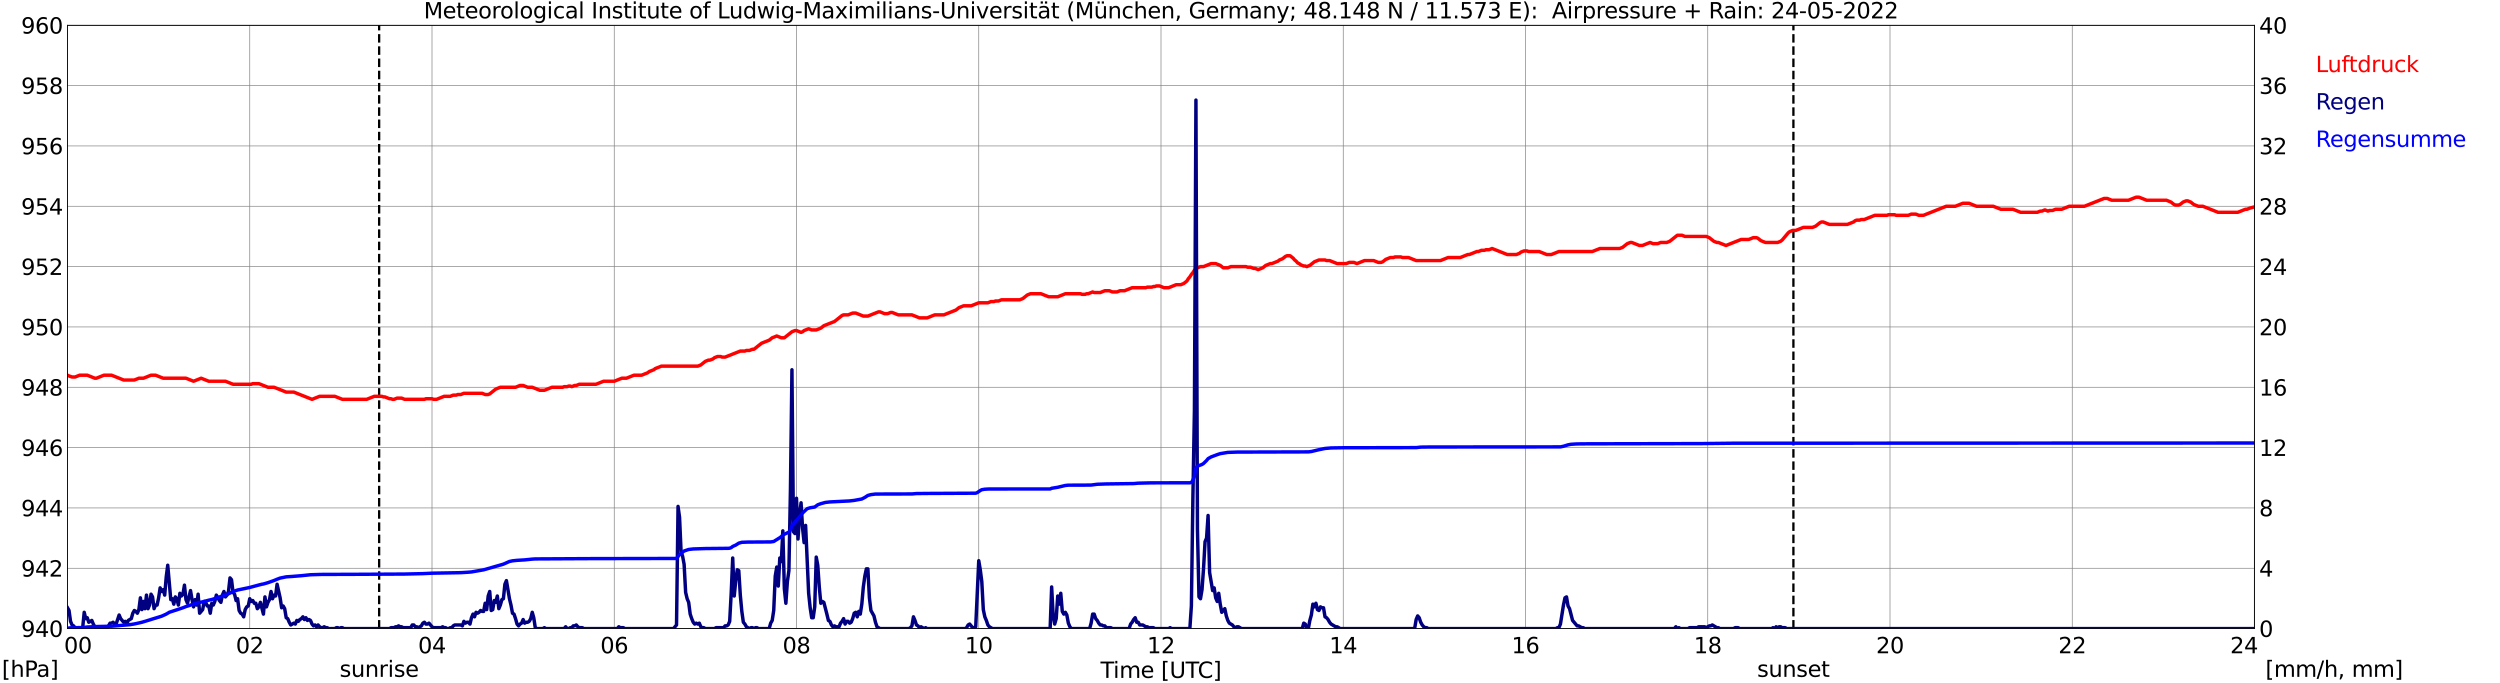 <?xml version="1.0" encoding="utf-8" standalone="no"?>
<!DOCTYPE svg PUBLIC "-//W3C//DTD SVG 1.1//EN"
  "http://www.w3.org/Graphics/SVG/1.1/DTD/svg11.dtd">
<svg xmlns:xlink="http://www.w3.org/1999/xlink" width="1085.4pt" height="296.64pt" viewBox="0 0 1085.4 296.64" xmlns="http://www.w3.org/2000/svg" version="1.1">
 <defs>
  <style type="text/css">*{stroke-linejoin: round; stroke-linecap: butt}</style>
 </defs>
 <g id="figure_1">
  <g id="patch_1">
   <path d="M 0 296.64 
L 1085.4 296.64 
L 1085.4 0 
L 0 0 
z
" style="fill: #ffffff"/>
  </g>
  <g id="axes_1">
   <g id="patch_2">
    <path d="M 29.306 272.909 
L 978.814 272.909 
L 978.814 10.976 
L 29.306 10.976 
z
" style="fill: #ffffff"/>
   </g>
   <g id="patch_3">
    <path d="M 978.814 272.909 
L 978.814 272.909 
L 978.814 10.976 
L 978.814 10.976 
z
" clip-path="url(#p372c046cbb)" style="fill: #d3d3d3; opacity: 0.25; stroke: #d3d3d3; stroke-linejoin: miter"/>
   </g>
   <g id="matplotlib.axis_1">
    <g id="xtick_1">
     <g id="line2d_1">
      <path d="M 29.306 272.909 
L 29.306 10.976 
" clip-path="url(#p372c046cbb)" style="fill: none; stroke: #808080; stroke-width: 0.3; stroke-linecap: square"/>
     </g>
     <g id="line2d_2"/>
     <g id="text_1">
      <!--    00 -->
      <g transform="translate(18.733 283.627) scale(0.095 -0.095)">
       <defs>
        <path id="DejaVuSans-20" transform="scale(0.016)"/>
        <path id="DejaVuSans-30" d="M 2034 4250 
Q 1547 4250 1301 3770 
Q 1056 3291 1056 2328 
Q 1056 1369 1301 889 
Q 1547 409 2034 409 
Q 2525 409 2770 889 
Q 3016 1369 3016 2328 
Q 3016 3291 2770 3770 
Q 2525 4250 2034 4250 
z
M 2034 4750 
Q 2819 4750 3233 4129 
Q 3647 3509 3647 2328 
Q 3647 1150 3233 529 
Q 2819 -91 2034 -91 
Q 1250 -91 836 529 
Q 422 1150 422 2328 
Q 422 3509 836 4129 
Q 1250 4750 2034 4750 
z
" transform="scale(0.016)"/>
       </defs>
       <use xlink:href="#DejaVuSans-20"/>
       <use xlink:href="#DejaVuSans-20" transform="translate(31.787 0)"/>
       <use xlink:href="#DejaVuSans-20" transform="translate(63.574 0)"/>
       <use xlink:href="#DejaVuSans-30" transform="translate(95.361 0)"/>
       <use xlink:href="#DejaVuSans-30" transform="translate(158.984 0)"/>
      </g>
     </g>
    </g>
    <g id="xtick_2">
     <g id="line2d_3">
      <path d="M 108.431 272.909 
L 108.431 10.976 
" clip-path="url(#p372c046cbb)" style="fill: none; stroke: #808080; stroke-width: 0.3; stroke-linecap: square"/>
     </g>
     <g id="line2d_4"/>
     <g id="text_2">
      <!-- 02 -->
      <g transform="translate(102.387 283.627) scale(0.095 -0.095)">
       <defs>
        <path id="DejaVuSans-32" d="M 1228 531 
L 3431 531 
L 3431 0 
L 469 0 
L 469 531 
Q 828 903 1448 1529 
Q 2069 2156 2228 2338 
Q 2531 2678 2651 2914 
Q 2772 3150 2772 3378 
Q 2772 3750 2511 3984 
Q 2250 4219 1831 4219 
Q 1534 4219 1204 4116 
Q 875 4013 500 3803 
L 500 4441 
Q 881 4594 1212 4672 
Q 1544 4750 1819 4750 
Q 2544 4750 2975 4387 
Q 3406 4025 3406 3419 
Q 3406 3131 3298 2873 
Q 3191 2616 2906 2266 
Q 2828 2175 2409 1742 
Q 1991 1309 1228 531 
z
" transform="scale(0.016)"/>
       </defs>
       <use xlink:href="#DejaVuSans-30"/>
       <use xlink:href="#DejaVuSans-32" transform="translate(63.623 0)"/>
      </g>
     </g>
    </g>
    <g id="xtick_3">
     <g id="line2d_5">
      <path d="M 187.557 272.909 
L 187.557 10.976 
" clip-path="url(#p372c046cbb)" style="fill: none; stroke: #808080; stroke-width: 0.3; stroke-linecap: square"/>
     </g>
     <g id="line2d_6"/>
     <g id="text_3">
      <!-- 04 -->
      <g transform="translate(181.513 283.627) scale(0.095 -0.095)">
       <defs>
        <path id="DejaVuSans-34" d="M 2419 4116 
L 825 1625 
L 2419 1625 
L 2419 4116 
z
M 2253 4666 
L 3047 4666 
L 3047 1625 
L 3713 1625 
L 3713 1100 
L 3047 1100 
L 3047 0 
L 2419 0 
L 2419 1100 
L 313 1100 
L 313 1709 
L 2253 4666 
z
" transform="scale(0.016)"/>
       </defs>
       <use xlink:href="#DejaVuSans-30"/>
       <use xlink:href="#DejaVuSans-34" transform="translate(63.623 0)"/>
      </g>
     </g>
    </g>
    <g id="xtick_4">
     <g id="line2d_7">
      <path d="M 266.683 272.909 
L 266.683 10.976 
" clip-path="url(#p372c046cbb)" style="fill: none; stroke: #808080; stroke-width: 0.3; stroke-linecap: square"/>
     </g>
     <g id="line2d_8"/>
     <g id="text_4">
      <!-- 06 -->
      <g transform="translate(260.638 283.627) scale(0.095 -0.095)">
       <defs>
        <path id="DejaVuSans-36" d="M 2113 2584 
Q 1688 2584 1439 2293 
Q 1191 2003 1191 1497 
Q 1191 994 1439 701 
Q 1688 409 2113 409 
Q 2538 409 2786 701 
Q 3034 994 3034 1497 
Q 3034 2003 2786 2293 
Q 2538 2584 2113 2584 
z
M 3366 4563 
L 3366 3988 
Q 3128 4100 2886 4159 
Q 2644 4219 2406 4219 
Q 1781 4219 1451 3797 
Q 1122 3375 1075 2522 
Q 1259 2794 1537 2939 
Q 1816 3084 2150 3084 
Q 2853 3084 3261 2657 
Q 3669 2231 3669 1497 
Q 3669 778 3244 343 
Q 2819 -91 2113 -91 
Q 1303 -91 875 529 
Q 447 1150 447 2328 
Q 447 3434 972 4092 
Q 1497 4750 2381 4750 
Q 2619 4750 2861 4703 
Q 3103 4656 3366 4563 
z
" transform="scale(0.016)"/>
       </defs>
       <use xlink:href="#DejaVuSans-30"/>
       <use xlink:href="#DejaVuSans-36" transform="translate(63.623 0)"/>
      </g>
     </g>
    </g>
    <g id="xtick_5">
     <g id="line2d_9">
      <path d="M 345.808 272.909 
L 345.808 10.976 
" clip-path="url(#p372c046cbb)" style="fill: none; stroke: #808080; stroke-width: 0.3; stroke-linecap: square"/>
     </g>
     <g id="line2d_10"/>
     <g id="text_5">
      <!-- 08 -->
      <g transform="translate(339.764 283.627) scale(0.095 -0.095)">
       <defs>
        <path id="DejaVuSans-38" d="M 2034 2216 
Q 1584 2216 1326 1975 
Q 1069 1734 1069 1313 
Q 1069 891 1326 650 
Q 1584 409 2034 409 
Q 2484 409 2743 651 
Q 3003 894 3003 1313 
Q 3003 1734 2745 1975 
Q 2488 2216 2034 2216 
z
M 1403 2484 
Q 997 2584 770 2862 
Q 544 3141 544 3541 
Q 544 4100 942 4425 
Q 1341 4750 2034 4750 
Q 2731 4750 3128 4425 
Q 3525 4100 3525 3541 
Q 3525 3141 3298 2862 
Q 3072 2584 2669 2484 
Q 3125 2378 3379 2068 
Q 3634 1759 3634 1313 
Q 3634 634 3220 271 
Q 2806 -91 2034 -91 
Q 1263 -91 848 271 
Q 434 634 434 1313 
Q 434 1759 690 2068 
Q 947 2378 1403 2484 
z
M 1172 3481 
Q 1172 3119 1398 2916 
Q 1625 2713 2034 2713 
Q 2441 2713 2670 2916 
Q 2900 3119 2900 3481 
Q 2900 3844 2670 4047 
Q 2441 4250 2034 4250 
Q 1625 4250 1398 4047 
Q 1172 3844 1172 3481 
z
" transform="scale(0.016)"/>
       </defs>
       <use xlink:href="#DejaVuSans-30"/>
       <use xlink:href="#DejaVuSans-38" transform="translate(63.623 0)"/>
      </g>
     </g>
    </g>
    <g id="xtick_6">
     <g id="line2d_11">
      <path d="M 424.934 272.909 
L 424.934 10.976 
" clip-path="url(#p372c046cbb)" style="fill: none; stroke: #808080; stroke-width: 0.3; stroke-linecap: square"/>
     </g>
     <g id="line2d_12"/>
     <g id="text_6">
      <!-- 10 -->
      <g transform="translate(418.89 283.627) scale(0.095 -0.095)">
       <defs>
        <path id="DejaVuSans-31" d="M 794 531 
L 1825 531 
L 1825 4091 
L 703 3866 
L 703 4441 
L 1819 4666 
L 2450 4666 
L 2450 531 
L 3481 531 
L 3481 0 
L 794 0 
L 794 531 
z
" transform="scale(0.016)"/>
       </defs>
       <use xlink:href="#DejaVuSans-31"/>
       <use xlink:href="#DejaVuSans-30" transform="translate(63.623 0)"/>
      </g>
     </g>
    </g>
    <g id="xtick_7">
     <g id="line2d_13">
      <path d="M 504.06 272.909 
L 504.06 10.976 
" clip-path="url(#p372c046cbb)" style="fill: none; stroke: #808080; stroke-width: 0.3; stroke-linecap: square"/>
     </g>
     <g id="line2d_14"/>
     <g id="text_7">
      <!-- 12 -->
      <g transform="translate(498.015 283.627) scale(0.095 -0.095)">
       <use xlink:href="#DejaVuSans-31"/>
       <use xlink:href="#DejaVuSans-32" transform="translate(63.623 0)"/>
      </g>
     </g>
    </g>
    <g id="xtick_8">
     <g id="line2d_15">
      <path d="M 583.185 272.909 
L 583.185 10.976 
" clip-path="url(#p372c046cbb)" style="fill: none; stroke: #808080; stroke-width: 0.3; stroke-linecap: square"/>
     </g>
     <g id="line2d_16"/>
     <g id="text_8">
      <!-- 14 -->
      <g transform="translate(577.141 283.627) scale(0.095 -0.095)">
       <use xlink:href="#DejaVuSans-31"/>
       <use xlink:href="#DejaVuSans-34" transform="translate(63.623 0)"/>
      </g>
     </g>
    </g>
    <g id="xtick_9">
     <g id="line2d_17">
      <path d="M 662.311 272.909 
L 662.311 10.976 
" clip-path="url(#p372c046cbb)" style="fill: none; stroke: #808080; stroke-width: 0.3; stroke-linecap: square"/>
     </g>
     <g id="line2d_18"/>
     <g id="text_9">
      <!-- 16 -->
      <g transform="translate(656.267 283.627) scale(0.095 -0.095)">
       <use xlink:href="#DejaVuSans-31"/>
       <use xlink:href="#DejaVuSans-36" transform="translate(63.623 0)"/>
      </g>
     </g>
    </g>
    <g id="xtick_10">
     <g id="line2d_19">
      <path d="M 741.437 272.909 
L 741.437 10.976 
" clip-path="url(#p372c046cbb)" style="fill: none; stroke: #808080; stroke-width: 0.3; stroke-linecap: square"/>
     </g>
     <g id="line2d_20"/>
     <g id="text_10">
      <!-- 18 -->
      <g transform="translate(735.392 283.627) scale(0.095 -0.095)">
       <use xlink:href="#DejaVuSans-31"/>
       <use xlink:href="#DejaVuSans-38" transform="translate(63.623 0)"/>
      </g>
     </g>
    </g>
    <g id="xtick_11">
     <g id="line2d_21">
      <path d="M 820.562 272.909 
L 820.562 10.976 
" clip-path="url(#p372c046cbb)" style="fill: none; stroke: #808080; stroke-width: 0.3; stroke-linecap: square"/>
     </g>
     <g id="line2d_22"/>
     <g id="text_11">
      <!-- 20 -->
      <g transform="translate(814.518 283.627) scale(0.095 -0.095)">
       <use xlink:href="#DejaVuSans-32"/>
       <use xlink:href="#DejaVuSans-30" transform="translate(63.623 0)"/>
      </g>
     </g>
    </g>
    <g id="xtick_12">
     <g id="line2d_23">
      <path d="M 899.688 272.909 
L 899.688 10.976 
" clip-path="url(#p372c046cbb)" style="fill: none; stroke: #808080; stroke-width: 0.3; stroke-linecap: square"/>
     </g>
     <g id="line2d_24"/>
     <g id="text_12">
      <!-- 22 -->
      <g transform="translate(893.644 283.627) scale(0.095 -0.095)">
       <use xlink:href="#DejaVuSans-32"/>
       <use xlink:href="#DejaVuSans-32" transform="translate(63.623 0)"/>
      </g>
     </g>
    </g>
    <g id="xtick_13">
     <g id="line2d_25">
      <path d="M 978.814 272.909 
L 978.814 10.976 
" clip-path="url(#p372c046cbb)" style="fill: none; stroke: #808080; stroke-width: 0.3; stroke-linecap: square"/>
     </g>
     <g id="line2d_26"/>
     <g id="text_13">
      <!-- 24    -->
      <g transform="translate(968.241 283.627) scale(0.095 -0.095)">
       <use xlink:href="#DejaVuSans-32"/>
       <use xlink:href="#DejaVuSans-34" transform="translate(63.623 0)"/>
       <use xlink:href="#DejaVuSans-20" transform="translate(127.246 0)"/>
       <use xlink:href="#DejaVuSans-20" transform="translate(159.033 0)"/>
       <use xlink:href="#DejaVuSans-20" transform="translate(190.82 0)"/>
      </g>
     </g>
    </g>
    <g id="text_14">
     <!-- Time [UTC] -->
     <g transform="translate(477.806 294.322) scale(0.095 -0.095)">
      <defs>
       <path id="DejaVuSans-54" d="M -19 4666 
L 3928 4666 
L 3928 4134 
L 2272 4134 
L 2272 0 
L 1638 0 
L 1638 4134 
L -19 4134 
L -19 4666 
z
" transform="scale(0.016)"/>
       <path id="DejaVuSans-69" d="M 603 3500 
L 1178 3500 
L 1178 0 
L 603 0 
L 603 3500 
z
M 603 4863 
L 1178 4863 
L 1178 4134 
L 603 4134 
L 603 4863 
z
" transform="scale(0.016)"/>
       <path id="DejaVuSans-6d" d="M 3328 2828 
Q 3544 3216 3844 3400 
Q 4144 3584 4550 3584 
Q 5097 3584 5394 3201 
Q 5691 2819 5691 2113 
L 5691 0 
L 5113 0 
L 5113 2094 
Q 5113 2597 4934 2840 
Q 4756 3084 4391 3084 
Q 3944 3084 3684 2787 
Q 3425 2491 3425 1978 
L 3425 0 
L 2847 0 
L 2847 2094 
Q 2847 2600 2669 2842 
Q 2491 3084 2119 3084 
Q 1678 3084 1418 2786 
Q 1159 2488 1159 1978 
L 1159 0 
L 581 0 
L 581 3500 
L 1159 3500 
L 1159 2956 
Q 1356 3278 1631 3431 
Q 1906 3584 2284 3584 
Q 2666 3584 2933 3390 
Q 3200 3197 3328 2828 
z
" transform="scale(0.016)"/>
       <path id="DejaVuSans-65" d="M 3597 1894 
L 3597 1613 
L 953 1613 
Q 991 1019 1311 708 
Q 1631 397 2203 397 
Q 2534 397 2845 478 
Q 3156 559 3463 722 
L 3463 178 
Q 3153 47 2828 -22 
Q 2503 -91 2169 -91 
Q 1331 -91 842 396 
Q 353 884 353 1716 
Q 353 2575 817 3079 
Q 1281 3584 2069 3584 
Q 2775 3584 3186 3129 
Q 3597 2675 3597 1894 
z
M 3022 2063 
Q 3016 2534 2758 2815 
Q 2500 3097 2075 3097 
Q 1594 3097 1305 2825 
Q 1016 2553 972 2059 
L 3022 2063 
z
" transform="scale(0.016)"/>
       <path id="DejaVuSans-5b" d="M 550 4863 
L 1875 4863 
L 1875 4416 
L 1125 4416 
L 1125 -397 
L 1875 -397 
L 1875 -844 
L 550 -844 
L 550 4863 
z
" transform="scale(0.016)"/>
       <path id="DejaVuSans-55" d="M 556 4666 
L 1191 4666 
L 1191 1831 
Q 1191 1081 1462 751 
Q 1734 422 2344 422 
Q 2950 422 3222 751 
Q 3494 1081 3494 1831 
L 3494 4666 
L 4128 4666 
L 4128 1753 
Q 4128 841 3676 375 
Q 3225 -91 2344 -91 
Q 1459 -91 1007 375 
Q 556 841 556 1753 
L 556 4666 
z
" transform="scale(0.016)"/>
       <path id="DejaVuSans-43" d="M 4122 4306 
L 4122 3641 
Q 3803 3938 3442 4084 
Q 3081 4231 2675 4231 
Q 1875 4231 1450 3742 
Q 1025 3253 1025 2328 
Q 1025 1406 1450 917 
Q 1875 428 2675 428 
Q 3081 428 3442 575 
Q 3803 722 4122 1019 
L 4122 359 
Q 3791 134 3420 21 
Q 3050 -91 2638 -91 
Q 1578 -91 968 557 
Q 359 1206 359 2328 
Q 359 3453 968 4101 
Q 1578 4750 2638 4750 
Q 3056 4750 3426 4639 
Q 3797 4528 4122 4306 
z
" transform="scale(0.016)"/>
       <path id="DejaVuSans-5d" d="M 1947 4863 
L 1947 -844 
L 622 -844 
L 622 -397 
L 1369 -397 
L 1369 4416 
L 622 4416 
L 622 4863 
L 1947 4863 
z
" transform="scale(0.016)"/>
      </defs>
      <use xlink:href="#DejaVuSans-54"/>
      <use xlink:href="#DejaVuSans-69" transform="translate(57.959 0)"/>
      <use xlink:href="#DejaVuSans-6d" transform="translate(85.742 0)"/>
      <use xlink:href="#DejaVuSans-65" transform="translate(183.154 0)"/>
      <use xlink:href="#DejaVuSans-20" transform="translate(244.678 0)"/>
      <use xlink:href="#DejaVuSans-5b" transform="translate(276.465 0)"/>
      <use xlink:href="#DejaVuSans-55" transform="translate(315.479 0)"/>
      <use xlink:href="#DejaVuSans-54" transform="translate(388.672 0)"/>
      <use xlink:href="#DejaVuSans-43" transform="translate(443.881 0)"/>
      <use xlink:href="#DejaVuSans-5d" transform="translate(513.705 0)"/>
     </g>
    </g>
   </g>
   <g id="matplotlib.axis_2">
    <g id="ytick_1">
     <g id="line2d_27">
      <path d="M 29.306 272.909 
L 978.814 272.909 
" clip-path="url(#p372c046cbb)" style="fill: none; stroke: #808080; stroke-width: 0.3; stroke-linecap: square"/>
     </g>
     <g id="line2d_28"/>
     <g id="text_15">
      <!-- 940 -->
      <g transform="translate(9.173 276.518) scale(0.095 -0.095)">
       <defs>
        <path id="DejaVuSans-39" d="M 703 97 
L 703 672 
Q 941 559 1184 500 
Q 1428 441 1663 441 
Q 2288 441 2617 861 
Q 2947 1281 2994 2138 
Q 2813 1869 2534 1725 
Q 2256 1581 1919 1581 
Q 1219 1581 811 2004 
Q 403 2428 403 3163 
Q 403 3881 828 4315 
Q 1253 4750 1959 4750 
Q 2769 4750 3195 4129 
Q 3622 3509 3622 2328 
Q 3622 1225 3098 567 
Q 2575 -91 1691 -91 
Q 1453 -91 1209 -44 
Q 966 3 703 97 
z
M 1959 2075 
Q 2384 2075 2632 2365 
Q 2881 2656 2881 3163 
Q 2881 3666 2632 3958 
Q 2384 4250 1959 4250 
Q 1534 4250 1286 3958 
Q 1038 3666 1038 3163 
Q 1038 2656 1286 2365 
Q 1534 2075 1959 2075 
z
" transform="scale(0.016)"/>
       </defs>
       <use xlink:href="#DejaVuSans-39"/>
       <use xlink:href="#DejaVuSans-34" transform="translate(63.623 0)"/>
       <use xlink:href="#DejaVuSans-30" transform="translate(127.246 0)"/>
      </g>
     </g>
    </g>
    <g id="ytick_2">
     <g id="line2d_29">
      <path d="M 29.306 246.715 
L 978.814 246.715 
" clip-path="url(#p372c046cbb)" style="fill: none; stroke: #808080; stroke-width: 0.3; stroke-linecap: square"/>
     </g>
     <g id="line2d_30"/>
     <g id="text_16">
      <!-- 942 -->
      <g transform="translate(9.173 250.325) scale(0.095 -0.095)">
       <use xlink:href="#DejaVuSans-39"/>
       <use xlink:href="#DejaVuSans-34" transform="translate(63.623 0)"/>
       <use xlink:href="#DejaVuSans-32" transform="translate(127.246 0)"/>
      </g>
     </g>
    </g>
    <g id="ytick_3">
     <g id="line2d_31">
      <path d="M 29.306 220.522 
L 978.814 220.522 
" clip-path="url(#p372c046cbb)" style="fill: none; stroke: #808080; stroke-width: 0.3; stroke-linecap: square"/>
     </g>
     <g id="line2d_32"/>
     <g id="text_17">
      <!-- 944 -->
      <g transform="translate(9.173 224.131) scale(0.095 -0.095)">
       <use xlink:href="#DejaVuSans-39"/>
       <use xlink:href="#DejaVuSans-34" transform="translate(63.623 0)"/>
       <use xlink:href="#DejaVuSans-34" transform="translate(127.246 0)"/>
      </g>
     </g>
    </g>
    <g id="ytick_4">
     <g id="line2d_33">
      <path d="M 29.306 194.329 
L 978.814 194.329 
" clip-path="url(#p372c046cbb)" style="fill: none; stroke: #808080; stroke-width: 0.3; stroke-linecap: square"/>
     </g>
     <g id="line2d_34"/>
     <g id="text_18">
      <!-- 946 -->
      <g transform="translate(9.173 197.938) scale(0.095 -0.095)">
       <use xlink:href="#DejaVuSans-39"/>
       <use xlink:href="#DejaVuSans-34" transform="translate(63.623 0)"/>
       <use xlink:href="#DejaVuSans-36" transform="translate(127.246 0)"/>
      </g>
     </g>
    </g>
    <g id="ytick_5">
     <g id="line2d_35">
      <path d="M 29.306 168.136 
L 978.814 168.136 
" clip-path="url(#p372c046cbb)" style="fill: none; stroke: #808080; stroke-width: 0.3; stroke-linecap: square"/>
     </g>
     <g id="line2d_36"/>
     <g id="text_19">
      <!-- 948 -->
      <g transform="translate(9.173 171.745) scale(0.095 -0.095)">
       <use xlink:href="#DejaVuSans-39"/>
       <use xlink:href="#DejaVuSans-34" transform="translate(63.623 0)"/>
       <use xlink:href="#DejaVuSans-38" transform="translate(127.246 0)"/>
      </g>
     </g>
    </g>
    <g id="ytick_6">
     <g id="line2d_37">
      <path d="M 29.306 141.942 
L 978.814 141.942 
" clip-path="url(#p372c046cbb)" style="fill: none; stroke: #808080; stroke-width: 0.3; stroke-linecap: square"/>
     </g>
     <g id="line2d_38"/>
     <g id="text_20">
      <!-- 950 -->
      <g transform="translate(9.173 145.551) scale(0.095 -0.095)">
       <defs>
        <path id="DejaVuSans-35" d="M 691 4666 
L 3169 4666 
L 3169 4134 
L 1269 4134 
L 1269 2991 
Q 1406 3038 1543 3061 
Q 1681 3084 1819 3084 
Q 2600 3084 3056 2656 
Q 3513 2228 3513 1497 
Q 3513 744 3044 326 
Q 2575 -91 1722 -91 
Q 1428 -91 1123 -41 
Q 819 9 494 109 
L 494 744 
Q 775 591 1075 516 
Q 1375 441 1709 441 
Q 2250 441 2565 725 
Q 2881 1009 2881 1497 
Q 2881 1984 2565 2268 
Q 2250 2553 1709 2553 
Q 1456 2553 1204 2497 
Q 953 2441 691 2322 
L 691 4666 
z
" transform="scale(0.016)"/>
       </defs>
       <use xlink:href="#DejaVuSans-39"/>
       <use xlink:href="#DejaVuSans-35" transform="translate(63.623 0)"/>
       <use xlink:href="#DejaVuSans-30" transform="translate(127.246 0)"/>
      </g>
     </g>
    </g>
    <g id="ytick_7">
     <g id="line2d_39">
      <path d="M 29.306 115.749 
L 978.814 115.749 
" clip-path="url(#p372c046cbb)" style="fill: none; stroke: #808080; stroke-width: 0.3; stroke-linecap: square"/>
     </g>
     <g id="line2d_40"/>
     <g id="text_21">
      <!-- 952 -->
      <g transform="translate(9.173 119.358) scale(0.095 -0.095)">
       <use xlink:href="#DejaVuSans-39"/>
       <use xlink:href="#DejaVuSans-35" transform="translate(63.623 0)"/>
       <use xlink:href="#DejaVuSans-32" transform="translate(127.246 0)"/>
      </g>
     </g>
    </g>
    <g id="ytick_8">
     <g id="line2d_41">
      <path d="M 29.306 89.556 
L 978.814 89.556 
" clip-path="url(#p372c046cbb)" style="fill: none; stroke: #808080; stroke-width: 0.3; stroke-linecap: square"/>
     </g>
     <g id="line2d_42"/>
     <g id="text_22">
      <!-- 954 -->
      <g transform="translate(9.173 93.165) scale(0.095 -0.095)">
       <use xlink:href="#DejaVuSans-39"/>
       <use xlink:href="#DejaVuSans-35" transform="translate(63.623 0)"/>
       <use xlink:href="#DejaVuSans-34" transform="translate(127.246 0)"/>
      </g>
     </g>
    </g>
    <g id="ytick_9">
     <g id="line2d_43">
      <path d="M 29.306 63.362 
L 978.814 63.362 
" clip-path="url(#p372c046cbb)" style="fill: none; stroke: #808080; stroke-width: 0.3; stroke-linecap: square"/>
     </g>
     <g id="line2d_44"/>
     <g id="text_23">
      <!-- 956 -->
      <g transform="translate(9.173 66.972) scale(0.095 -0.095)">
       <use xlink:href="#DejaVuSans-39"/>
       <use xlink:href="#DejaVuSans-35" transform="translate(63.623 0)"/>
       <use xlink:href="#DejaVuSans-36" transform="translate(127.246 0)"/>
      </g>
     </g>
    </g>
    <g id="ytick_10">
     <g id="line2d_45">
      <path d="M 29.306 37.169 
L 978.814 37.169 
" clip-path="url(#p372c046cbb)" style="fill: none; stroke: #808080; stroke-width: 0.3; stroke-linecap: square"/>
     </g>
     <g id="line2d_46"/>
     <g id="text_24">
      <!-- 958 -->
      <g transform="translate(9.173 40.778) scale(0.095 -0.095)">
       <use xlink:href="#DejaVuSans-39"/>
       <use xlink:href="#DejaVuSans-35" transform="translate(63.623 0)"/>
       <use xlink:href="#DejaVuSans-38" transform="translate(127.246 0)"/>
      </g>
     </g>
    </g>
    <g id="ytick_11">
     <g id="line2d_47">
      <path d="M 29.306 10.976 
L 978.814 10.976 
" clip-path="url(#p372c046cbb)" style="fill: none; stroke: #808080; stroke-width: 0.3; stroke-linecap: square"/>
     </g>
     <g id="line2d_48"/>
     <g id="text_25">
      <!-- 960 -->
      <g transform="translate(9.173 14.585) scale(0.095 -0.095)">
       <use xlink:href="#DejaVuSans-39"/>
       <use xlink:href="#DejaVuSans-36" transform="translate(63.623 0)"/>
       <use xlink:href="#DejaVuSans-30" transform="translate(127.246 0)"/>
      </g>
     </g>
    </g>
   </g>
   <g id="line2d_49">
    <path d="M 164.611 272.909 
L 164.611 10.976 
" clip-path="url(#p372c046cbb)" style="fill: none; stroke-dasharray: 3.7,1.6; stroke-dashoffset: 0; stroke: #000000"/>
   </g>
   <g id="line2d_50">
    <path d="M 778.626 272.909 
L 778.626 10.976 
" clip-path="url(#p372c046cbb)" style="fill: none; stroke-dasharray: 3.7,1.6; stroke-dashoffset: 0; stroke: #000000"/>
   </g>
   <g id="line2d_51">
    <path d="M 29.306 162.897 
L 29.965 163.224 
L 31.284 163.683 
L 32.603 163.683 
L 34.581 162.897 
L 37.878 162.897 
L 41.175 164.207 
L 41.834 164.207 
L 45.131 162.897 
L 48.428 162.897 
L 53.703 164.992 
L 58.319 164.992 
L 60.297 164.207 
L 62.275 164.207 
L 65.572 162.897 
L 67.55 162.897 
L 70.847 164.207 
L 80.737 164.207 
L 84.034 165.516 
L 87.331 164.207 
L 90.628 165.516 
L 97.881 165.516 
L 101.178 166.826 
L 109.091 166.826 
L 109.75 166.564 
L 112.388 166.564 
L 116.344 168.136 
L 118.982 168.136 
L 124.257 170.231 
L 127.553 170.231 
L 135.466 173.374 
L 138.763 172.065 
L 145.357 172.065 
L 148.654 173.374 
L 159.204 173.374 
L 162.501 172.065 
L 165.798 172.065 
L 166.457 172.326 
L 167.116 172.326 
L 169.094 173.112 
L 169.754 173.112 
L 170.413 173.374 
L 171.073 173.374 
L 172.391 172.85 
L 174.37 172.85 
L 175.688 173.374 
L 184.26 173.374 
L 184.92 173.112 
L 187.557 173.112 
L 188.216 173.374 
L 189.535 173.374 
L 192.832 172.065 
L 195.47 172.065 
L 196.788 171.541 
L 198.107 171.541 
L 198.767 171.279 
L 200.085 171.279 
L 201.404 170.755 
L 209.317 170.755 
L 210.635 171.279 
L 211.954 171.279 
L 212.614 171.017 
L 215.251 168.921 
L 217.229 168.136 
L 223.823 168.136 
L 225.801 167.35 
L 227.12 167.35 
L 229.098 168.136 
L 231.076 168.136 
L 234.373 169.445 
L 236.351 169.445 
L 239.648 168.136 
L 244.264 168.136 
L 244.923 167.874 
L 246.242 167.874 
L 246.901 167.612 
L 247.561 167.612 
L 248.22 167.874 
L 249.539 167.35 
L 250.198 167.35 
L 251.517 166.826 
L 258.77 166.826 
L 262.067 165.516 
L 266.683 165.516 
L 269.98 164.207 
L 271.958 164.207 
L 275.255 162.897 
L 278.552 162.897 
L 281.189 161.849 
L 281.849 161.325 
L 283.827 160.539 
L 284.486 160.016 
L 287.124 158.968 
L 302.949 158.968 
L 304.267 158.444 
L 306.246 156.872 
L 307.564 156.349 
L 308.224 156.349 
L 309.543 155.825 
L 310.202 155.301 
L 311.521 154.777 
L 312.839 154.777 
L 313.499 155.039 
L 314.818 155.039 
L 321.411 152.42 
L 323.39 152.42 
L 324.049 152.158 
L 325.368 152.158 
L 326.686 151.634 
L 327.346 151.634 
L 330.643 149.014 
L 333.94 147.705 
L 335.258 146.657 
L 337.236 145.871 
L 339.215 146.657 
L 340.533 146.657 
L 343.83 144.038 
L 345.149 143.514 
L 345.808 143.514 
L 347.787 144.3 
L 348.446 144.038 
L 349.105 143.514 
L 351.083 142.728 
L 352.402 143.252 
L 354.38 143.252 
L 356.359 142.466 
L 357.677 141.418 
L 362.293 139.585 
L 365.59 136.966 
L 366.249 136.704 
L 368.227 136.704 
L 370.206 135.918 
L 371.524 135.918 
L 374.821 137.227 
L 376.799 137.227 
L 381.415 135.394 
L 382.074 135.394 
L 384.053 136.18 
L 385.371 136.18 
L 386.69 135.656 
L 387.349 135.656 
L 389.987 136.704 
L 395.921 136.704 
L 399.218 138.013 
L 402.515 138.013 
L 405.812 136.704 
L 409.768 136.704 
L 415.043 134.608 
L 416.362 133.56 
L 418.34 132.775 
L 421.637 132.775 
L 424.934 131.465 
L 428.89 131.465 
L 430.209 130.941 
L 431.528 130.941 
L 432.187 130.679 
L 433.506 130.679 
L 434.825 130.155 
L 442.737 130.155 
L 444.056 129.631 
L 446.034 128.06 
L 447.353 127.536 
L 451.969 127.536 
L 455.266 128.846 
L 459.222 128.846 
L 462.519 127.536 
L 469.113 127.536 
L 469.772 127.798 
L 471.091 127.798 
L 471.75 127.536 
L 472.409 127.536 
L 474.388 126.75 
L 475.047 127.012 
L 477.685 127.012 
L 479.663 126.226 
L 481.641 126.226 
L 482.96 126.75 
L 484.938 126.75 
L 486.256 126.226 
L 488.235 126.226 
L 491.532 124.917 
L 497.466 124.917 
L 498.125 124.655 
L 500.103 124.655 
L 500.763 124.393 
L 501.422 124.393 
L 502.082 124.131 
L 503.4 124.131 
L 505.379 124.917 
L 507.357 124.917 
L 510.654 123.607 
L 512.632 123.607 
L 513.95 123.083 
L 515.269 122.035 
L 515.929 120.988 
L 516.588 120.202 
L 517.247 119.154 
L 517.907 118.368 
L 518.566 117.321 
L 519.885 116.273 
L 521.204 115.749 
L 522.522 115.749 
L 525.819 114.439 
L 527.797 114.439 
L 529.776 115.225 
L 531.094 116.273 
L 533.073 116.273 
L 534.391 115.749 
L 540.985 115.749 
L 541.644 116.011 
L 542.963 116.011 
L 544.282 116.535 
L 544.941 116.535 
L 546.26 117.059 
L 548.238 116.273 
L 549.557 115.225 
L 551.535 114.439 
L 552.195 114.439 
L 554.832 113.392 
L 555.491 112.868 
L 556.81 112.344 
L 558.129 111.296 
L 558.788 111.034 
L 560.107 111.034 
L 561.426 112.082 
L 562.085 112.868 
L 562.745 113.392 
L 563.404 114.177 
L 564.063 114.439 
L 564.723 114.963 
L 566.042 115.487 
L 566.701 115.487 
L 567.36 115.749 
L 568.679 115.225 
L 570.657 113.653 
L 572.635 112.868 
L 575.273 112.868 
L 575.932 113.13 
L 577.251 113.13 
L 580.548 114.439 
L 584.504 114.439 
L 585.823 113.915 
L 587.801 113.915 
L 589.12 114.439 
L 592.417 113.13 
L 596.373 113.13 
L 598.351 113.915 
L 599.67 113.915 
L 600.329 113.653 
L 601.648 112.606 
L 603.626 111.82 
L 604.945 111.82 
L 605.604 111.558 
L 608.242 111.558 
L 608.901 111.82 
L 611.539 111.82 
L 614.836 113.13 
L 625.386 113.13 
L 628.683 111.82 
L 633.958 111.82 
L 637.255 110.51 
L 637.914 110.51 
L 641.211 109.201 
L 641.87 109.201 
L 643.189 108.677 
L 644.508 108.677 
L 645.167 108.415 
L 646.486 108.415 
L 647.805 107.891 
L 654.399 110.51 
L 658.355 110.51 
L 659.674 109.986 
L 660.333 109.463 
L 661.652 108.939 
L 662.97 108.939 
L 663.63 109.201 
L 668.246 109.201 
L 671.542 110.51 
L 673.521 110.51 
L 676.817 109.201 
L 691.324 109.201 
L 694.621 107.891 
L 703.193 107.891 
L 704.511 107.367 
L 706.49 105.795 
L 707.808 105.272 
L 708.468 105.272 
L 711.765 106.581 
L 713.083 106.581 
L 716.38 105.272 
L 717.699 105.795 
L 719.677 105.795 
L 720.996 105.272 
L 723.633 105.272 
L 724.952 104.748 
L 728.249 102.128 
L 730.227 102.128 
L 731.546 102.652 
L 740.777 102.652 
L 742.096 103.176 
L 744.074 104.748 
L 745.393 105.272 
L 746.052 105.272 
L 749.349 106.581 
L 755.943 103.962 
L 759.24 103.962 
L 761.218 103.176 
L 762.537 103.176 
L 763.196 103.438 
L 764.515 104.486 
L 766.493 105.272 
L 771.768 105.272 
L 773.087 104.748 
L 773.746 104.224 
L 776.384 101.081 
L 777.043 100.557 
L 778.362 100.033 
L 779.681 100.033 
L 782.978 98.723 
L 786.934 98.723 
L 788.253 98.199 
L 790.231 96.628 
L 790.89 96.366 
L 791.55 96.366 
L 794.187 97.414 
L 802.1 97.414 
L 804.737 96.366 
L 805.397 95.842 
L 806.056 95.58 
L 807.375 95.58 
L 808.034 95.318 
L 809.353 95.318 
L 813.969 93.485 
L 819.244 93.485 
L 819.903 93.223 
L 822.541 93.223 
L 823.2 93.485 
L 828.475 93.485 
L 829.794 92.961 
L 831.772 92.961 
L 833.091 93.485 
L 835.069 93.485 
L 844.959 89.556 
L 848.916 89.556 
L 852.213 88.246 
L 854.85 88.246 
L 858.147 89.556 
L 865.4 89.556 
L 868.697 90.865 
L 873.972 90.865 
L 877.269 92.175 
L 884.522 92.175 
L 885.841 91.651 
L 886.5 91.651 
L 887.819 91.127 
L 889.138 91.651 
L 889.797 91.389 
L 891.116 91.389 
L 892.435 90.865 
L 895.072 90.865 
L 898.369 89.556 
L 904.963 89.556 
L 913.535 86.15 
L 914.854 86.15 
L 916.832 86.936 
L 924.085 86.936 
L 927.382 85.627 
L 928.701 85.627 
L 931.998 86.936 
L 940.57 86.936 
L 942.548 87.722 
L 943.867 88.77 
L 944.526 89.032 
L 945.845 89.032 
L 946.504 88.77 
L 947.823 87.722 
L 949.142 87.198 
L 949.801 87.198 
L 951.12 87.722 
L 952.438 88.77 
L 954.417 89.556 
L 956.395 89.556 
L 962.989 92.175 
L 971.561 92.175 
L 974.857 90.865 
L 975.517 90.865 
L 976.836 90.341 
L 978.154 89.992 
L 978.154 89.992 
" clip-path="url(#p372c046cbb)" style="fill: none; stroke: #ff0000; stroke-width: 1.5; stroke-linecap: square"/>
   </g>
   <g id="patch_4">
    <path d="M 29.306 272.909 
L 29.306 10.976 
" style="fill: none; stroke: #000000; stroke-width: 0.3; stroke-linejoin: miter; stroke-linecap: square"/>
   </g>
   <g id="patch_5">
    <path d="M 978.814 272.909 
L 978.814 10.976 
" style="fill: none; stroke: #000000; stroke-width: 0.3; stroke-linejoin: miter; stroke-linecap: square"/>
   </g>
   <g id="patch_6">
    <path d="M 29.306 272.909 
L 978.814 272.909 
" style="fill: none; stroke: #000000; stroke-width: 0.3; stroke-linejoin: miter; stroke-linecap: square"/>
   </g>
   <g id="patch_7">
    <path d="M 29.306 10.976 
L 978.814 10.976 
" style="fill: none; stroke: #000000; stroke-width: 0.3; stroke-linejoin: miter; stroke-linecap: square"/>
   </g>
   <g id="text_26">
    <!-- sunrise -->
    <g transform="translate(147.446 293.863) scale(0.095 -0.095)">
     <defs>
      <path id="DejaVuSans-73" d="M 2834 3397 
L 2834 2853 
Q 2591 2978 2328 3040 
Q 2066 3103 1784 3103 
Q 1356 3103 1142 2972 
Q 928 2841 928 2578 
Q 928 2378 1081 2264 
Q 1234 2150 1697 2047 
L 1894 2003 
Q 2506 1872 2764 1633 
Q 3022 1394 3022 966 
Q 3022 478 2636 193 
Q 2250 -91 1575 -91 
Q 1294 -91 989 -36 
Q 684 19 347 128 
L 347 722 
Q 666 556 975 473 
Q 1284 391 1588 391 
Q 1994 391 2212 530 
Q 2431 669 2431 922 
Q 2431 1156 2273 1281 
Q 2116 1406 1581 1522 
L 1381 1569 
Q 847 1681 609 1914 
Q 372 2147 372 2553 
Q 372 3047 722 3315 
Q 1072 3584 1716 3584 
Q 2034 3584 2315 3537 
Q 2597 3491 2834 3397 
z
" transform="scale(0.016)"/>
      <path id="DejaVuSans-75" d="M 544 1381 
L 544 3500 
L 1119 3500 
L 1119 1403 
Q 1119 906 1312 657 
Q 1506 409 1894 409 
Q 2359 409 2629 706 
Q 2900 1003 2900 1516 
L 2900 3500 
L 3475 3500 
L 3475 0 
L 2900 0 
L 2900 538 
Q 2691 219 2414 64 
Q 2138 -91 1772 -91 
Q 1169 -91 856 284 
Q 544 659 544 1381 
z
M 1991 3584 
L 1991 3584 
z
" transform="scale(0.016)"/>
      <path id="DejaVuSans-6e" d="M 3513 2113 
L 3513 0 
L 2938 0 
L 2938 2094 
Q 2938 2591 2744 2837 
Q 2550 3084 2163 3084 
Q 1697 3084 1428 2787 
Q 1159 2491 1159 1978 
L 1159 0 
L 581 0 
L 581 3500 
L 1159 3500 
L 1159 2956 
Q 1366 3272 1645 3428 
Q 1925 3584 2291 3584 
Q 2894 3584 3203 3211 
Q 3513 2838 3513 2113 
z
" transform="scale(0.016)"/>
      <path id="DejaVuSans-72" d="M 2631 2963 
Q 2534 3019 2420 3045 
Q 2306 3072 2169 3072 
Q 1681 3072 1420 2755 
Q 1159 2438 1159 1844 
L 1159 0 
L 581 0 
L 581 3500 
L 1159 3500 
L 1159 2956 
Q 1341 3275 1631 3429 
Q 1922 3584 2338 3584 
Q 2397 3584 2469 3576 
Q 2541 3569 2628 3553 
L 2631 2963 
z
" transform="scale(0.016)"/>
     </defs>
     <use xlink:href="#DejaVuSans-73"/>
     <use xlink:href="#DejaVuSans-75" transform="translate(52.1 0)"/>
     <use xlink:href="#DejaVuSans-6e" transform="translate(115.479 0)"/>
     <use xlink:href="#DejaVuSans-72" transform="translate(178.857 0)"/>
     <use xlink:href="#DejaVuSans-69" transform="translate(219.971 0)"/>
     <use xlink:href="#DejaVuSans-73" transform="translate(247.754 0)"/>
     <use xlink:href="#DejaVuSans-65" transform="translate(299.854 0)"/>
    </g>
   </g>
   <g id="text_27">
    <!-- sunset -->
    <g transform="translate(762.871 293.863) scale(0.095 -0.095)">
     <defs>
      <path id="DejaVuSans-74" d="M 1172 4494 
L 1172 3500 
L 2356 3500 
L 2356 3053 
L 1172 3053 
L 1172 1153 
Q 1172 725 1289 603 
Q 1406 481 1766 481 
L 2356 481 
L 2356 0 
L 1766 0 
Q 1100 0 847 248 
Q 594 497 594 1153 
L 594 3053 
L 172 3053 
L 172 3500 
L 594 3500 
L 594 4494 
L 1172 4494 
z
" transform="scale(0.016)"/>
     </defs>
     <use xlink:href="#DejaVuSans-73"/>
     <use xlink:href="#DejaVuSans-75" transform="translate(52.1 0)"/>
     <use xlink:href="#DejaVuSans-6e" transform="translate(115.479 0)"/>
     <use xlink:href="#DejaVuSans-73" transform="translate(178.857 0)"/>
     <use xlink:href="#DejaVuSans-65" transform="translate(230.957 0)"/>
     <use xlink:href="#DejaVuSans-74" transform="translate(292.48 0)"/>
    </g>
   </g>
   <g id="text_28">
    <!-- [hPa] -->
    <g transform="translate(0.821 293.863) scale(0.095 -0.095)">
     <defs>
      <path id="DejaVuSans-68" d="M 3513 2113 
L 3513 0 
L 2938 0 
L 2938 2094 
Q 2938 2591 2744 2837 
Q 2550 3084 2163 3084 
Q 1697 3084 1428 2787 
Q 1159 2491 1159 1978 
L 1159 0 
L 581 0 
L 581 4863 
L 1159 4863 
L 1159 2956 
Q 1366 3272 1645 3428 
Q 1925 3584 2291 3584 
Q 2894 3584 3203 3211 
Q 3513 2838 3513 2113 
z
" transform="scale(0.016)"/>
      <path id="DejaVuSans-50" d="M 1259 4147 
L 1259 2394 
L 2053 2394 
Q 2494 2394 2734 2622 
Q 2975 2850 2975 3272 
Q 2975 3691 2734 3919 
Q 2494 4147 2053 4147 
L 1259 4147 
z
M 628 4666 
L 2053 4666 
Q 2838 4666 3239 4311 
Q 3641 3956 3641 3272 
Q 3641 2581 3239 2228 
Q 2838 1875 2053 1875 
L 1259 1875 
L 1259 0 
L 628 0 
L 628 4666 
z
" transform="scale(0.016)"/>
      <path id="DejaVuSans-61" d="M 2194 1759 
Q 1497 1759 1228 1600 
Q 959 1441 959 1056 
Q 959 750 1161 570 
Q 1363 391 1709 391 
Q 2188 391 2477 730 
Q 2766 1069 2766 1631 
L 2766 1759 
L 2194 1759 
z
M 3341 1997 
L 3341 0 
L 2766 0 
L 2766 531 
Q 2569 213 2275 61 
Q 1981 -91 1556 -91 
Q 1019 -91 701 211 
Q 384 513 384 1019 
Q 384 1609 779 1909 
Q 1175 2209 1959 2209 
L 2766 2209 
L 2766 2266 
Q 2766 2663 2505 2880 
Q 2244 3097 1772 3097 
Q 1472 3097 1187 3025 
Q 903 2953 641 2809 
L 641 3341 
Q 956 3463 1253 3523 
Q 1550 3584 1831 3584 
Q 2591 3584 2966 3190 
Q 3341 2797 3341 1997 
z
" transform="scale(0.016)"/>
     </defs>
     <use xlink:href="#DejaVuSans-5b"/>
     <use xlink:href="#DejaVuSans-68" transform="translate(39.014 0)"/>
     <use xlink:href="#DejaVuSans-50" transform="translate(102.393 0)"/>
     <use xlink:href="#DejaVuSans-61" transform="translate(158.195 0)"/>
     <use xlink:href="#DejaVuSans-5d" transform="translate(219.475 0)"/>
    </g>
   </g>
   <g id="text_29">
    <!-- Luftdruck -->
    <g style="fill: #ff0000" transform="translate(1005.4 31.291) scale(0.095 -0.095)">
     <defs>
      <path id="DejaVuSans-4c" d="M 628 4666 
L 1259 4666 
L 1259 531 
L 3531 531 
L 3531 0 
L 628 0 
L 628 4666 
z
" transform="scale(0.016)"/>
      <path id="DejaVuSans-66" d="M 2375 4863 
L 2375 4384 
L 1825 4384 
Q 1516 4384 1395 4259 
Q 1275 4134 1275 3809 
L 1275 3500 
L 2222 3500 
L 2222 3053 
L 1275 3053 
L 1275 0 
L 697 0 
L 697 3053 
L 147 3053 
L 147 3500 
L 697 3500 
L 697 3744 
Q 697 4328 969 4595 
Q 1241 4863 1831 4863 
L 2375 4863 
z
" transform="scale(0.016)"/>
      <path id="DejaVuSans-64" d="M 2906 2969 
L 2906 4863 
L 3481 4863 
L 3481 0 
L 2906 0 
L 2906 525 
Q 2725 213 2448 61 
Q 2172 -91 1784 -91 
Q 1150 -91 751 415 
Q 353 922 353 1747 
Q 353 2572 751 3078 
Q 1150 3584 1784 3584 
Q 2172 3584 2448 3432 
Q 2725 3281 2906 2969 
z
M 947 1747 
Q 947 1113 1208 752 
Q 1469 391 1925 391 
Q 2381 391 2643 752 
Q 2906 1113 2906 1747 
Q 2906 2381 2643 2742 
Q 2381 3103 1925 3103 
Q 1469 3103 1208 2742 
Q 947 2381 947 1747 
z
" transform="scale(0.016)"/>
      <path id="DejaVuSans-63" d="M 3122 3366 
L 3122 2828 
Q 2878 2963 2633 3030 
Q 2388 3097 2138 3097 
Q 1578 3097 1268 2742 
Q 959 2388 959 1747 
Q 959 1106 1268 751 
Q 1578 397 2138 397 
Q 2388 397 2633 464 
Q 2878 531 3122 666 
L 3122 134 
Q 2881 22 2623 -34 
Q 2366 -91 2075 -91 
Q 1284 -91 818 406 
Q 353 903 353 1747 
Q 353 2603 823 3093 
Q 1294 3584 2113 3584 
Q 2378 3584 2631 3529 
Q 2884 3475 3122 3366 
z
" transform="scale(0.016)"/>
      <path id="DejaVuSans-6b" d="M 581 4863 
L 1159 4863 
L 1159 1991 
L 2875 3500 
L 3609 3500 
L 1753 1863 
L 3688 0 
L 2938 0 
L 1159 1709 
L 1159 0 
L 581 0 
L 581 4863 
z
" transform="scale(0.016)"/>
     </defs>
     <use xlink:href="#DejaVuSans-4c"/>
     <use xlink:href="#DejaVuSans-75" transform="translate(53.963 0)"/>
     <use xlink:href="#DejaVuSans-66" transform="translate(117.342 0)"/>
     <use xlink:href="#DejaVuSans-74" transform="translate(150.797 0)"/>
     <use xlink:href="#DejaVuSans-64" transform="translate(190.006 0)"/>
     <use xlink:href="#DejaVuSans-72" transform="translate(253.482 0)"/>
     <use xlink:href="#DejaVuSans-75" transform="translate(294.596 0)"/>
     <use xlink:href="#DejaVuSans-63" transform="translate(357.975 0)"/>
     <use xlink:href="#DejaVuSans-6b" transform="translate(412.955 0)"/>
    </g>
   </g>
   <g id="text_30">
    <!-- Regen -->
    <g style="fill: #000080" transform="translate(1005.4 47.531) scale(0.095 -0.095)">
     <defs>
      <path id="DejaVuSans-52" d="M 2841 2188 
Q 3044 2119 3236 1894 
Q 3428 1669 3622 1275 
L 4263 0 
L 3584 0 
L 2988 1197 
Q 2756 1666 2539 1819 
Q 2322 1972 1947 1972 
L 1259 1972 
L 1259 0 
L 628 0 
L 628 4666 
L 2053 4666 
Q 2853 4666 3247 4331 
Q 3641 3997 3641 3322 
Q 3641 2881 3436 2590 
Q 3231 2300 2841 2188 
z
M 1259 4147 
L 1259 2491 
L 2053 2491 
Q 2509 2491 2742 2702 
Q 2975 2913 2975 3322 
Q 2975 3731 2742 3939 
Q 2509 4147 2053 4147 
L 1259 4147 
z
" transform="scale(0.016)"/>
      <path id="DejaVuSans-67" d="M 2906 1791 
Q 2906 2416 2648 2759 
Q 2391 3103 1925 3103 
Q 1463 3103 1205 2759 
Q 947 2416 947 1791 
Q 947 1169 1205 825 
Q 1463 481 1925 481 
Q 2391 481 2648 825 
Q 2906 1169 2906 1791 
z
M 3481 434 
Q 3481 -459 3084 -895 
Q 2688 -1331 1869 -1331 
Q 1566 -1331 1297 -1286 
Q 1028 -1241 775 -1147 
L 775 -588 
Q 1028 -725 1275 -790 
Q 1522 -856 1778 -856 
Q 2344 -856 2625 -561 
Q 2906 -266 2906 331 
L 2906 616 
Q 2728 306 2450 153 
Q 2172 0 1784 0 
Q 1141 0 747 490 
Q 353 981 353 1791 
Q 353 2603 747 3093 
Q 1141 3584 1784 3584 
Q 2172 3584 2450 3431 
Q 2728 3278 2906 2969 
L 2906 3500 
L 3481 3500 
L 3481 434 
z
" transform="scale(0.016)"/>
     </defs>
     <use xlink:href="#DejaVuSans-52"/>
     <use xlink:href="#DejaVuSans-65" transform="translate(64.982 0)"/>
     <use xlink:href="#DejaVuSans-67" transform="translate(126.506 0)"/>
     <use xlink:href="#DejaVuSans-65" transform="translate(189.982 0)"/>
     <use xlink:href="#DejaVuSans-6e" transform="translate(251.506 0)"/>
    </g>
   </g>
   <g id="text_31">
    <!-- Regensumme -->
    <g style="fill: #0000ff" transform="translate(1005.4 63.771) scale(0.095 -0.095)">
     <use xlink:href="#DejaVuSans-52"/>
     <use xlink:href="#DejaVuSans-65" transform="translate(64.982 0)"/>
     <use xlink:href="#DejaVuSans-67" transform="translate(126.506 0)"/>
     <use xlink:href="#DejaVuSans-65" transform="translate(189.982 0)"/>
     <use xlink:href="#DejaVuSans-6e" transform="translate(251.506 0)"/>
     <use xlink:href="#DejaVuSans-73" transform="translate(314.885 0)"/>
     <use xlink:href="#DejaVuSans-75" transform="translate(366.984 0)"/>
     <use xlink:href="#DejaVuSans-6d" transform="translate(430.363 0)"/>
     <use xlink:href="#DejaVuSans-6d" transform="translate(527.775 0)"/>
     <use xlink:href="#DejaVuSans-65" transform="translate(625.188 0)"/>
    </g>
   </g>
   <g id="text_32">
    <!-- Meteorological Institute of Ludwig-Maximilians-Universität (München, Germany; 48.148 N / 11.573 E):  Airpressure + Rain: 24-05-2022 -->
    <g transform="translate(183.991 7.976) scale(0.095 -0.095)">
     <defs>
      <path id="DejaVuSans-4d" d="M 628 4666 
L 1569 4666 
L 2759 1491 
L 3956 4666 
L 4897 4666 
L 4897 0 
L 4281 0 
L 4281 4097 
L 3078 897 
L 2444 897 
L 1241 4097 
L 1241 0 
L 628 0 
L 628 4666 
z
" transform="scale(0.016)"/>
      <path id="DejaVuSans-6f" d="M 1959 3097 
Q 1497 3097 1228 2736 
Q 959 2375 959 1747 
Q 959 1119 1226 758 
Q 1494 397 1959 397 
Q 2419 397 2687 759 
Q 2956 1122 2956 1747 
Q 2956 2369 2687 2733 
Q 2419 3097 1959 3097 
z
M 1959 3584 
Q 2709 3584 3137 3096 
Q 3566 2609 3566 1747 
Q 3566 888 3137 398 
Q 2709 -91 1959 -91 
Q 1206 -91 779 398 
Q 353 888 353 1747 
Q 353 2609 779 3096 
Q 1206 3584 1959 3584 
z
" transform="scale(0.016)"/>
      <path id="DejaVuSans-6c" d="M 603 4863 
L 1178 4863 
L 1178 0 
L 603 0 
L 603 4863 
z
" transform="scale(0.016)"/>
      <path id="DejaVuSans-49" d="M 628 4666 
L 1259 4666 
L 1259 0 
L 628 0 
L 628 4666 
z
" transform="scale(0.016)"/>
      <path id="DejaVuSans-77" d="M 269 3500 
L 844 3500 
L 1563 769 
L 2278 3500 
L 2956 3500 
L 3675 769 
L 4391 3500 
L 4966 3500 
L 4050 0 
L 3372 0 
L 2619 2869 
L 1863 0 
L 1184 0 
L 269 3500 
z
" transform="scale(0.016)"/>
      <path id="DejaVuSans-2d" d="M 313 2009 
L 1997 2009 
L 1997 1497 
L 313 1497 
L 313 2009 
z
" transform="scale(0.016)"/>
      <path id="DejaVuSans-78" d="M 3513 3500 
L 2247 1797 
L 3578 0 
L 2900 0 
L 1881 1375 
L 863 0 
L 184 0 
L 1544 1831 
L 300 3500 
L 978 3500 
L 1906 2253 
L 2834 3500 
L 3513 3500 
z
" transform="scale(0.016)"/>
      <path id="DejaVuSans-76" d="M 191 3500 
L 800 3500 
L 1894 563 
L 2988 3500 
L 3597 3500 
L 2284 0 
L 1503 0 
L 191 3500 
z
" transform="scale(0.016)"/>
      <path id="DejaVuSans-e4" d="M 2194 1759 
Q 1497 1759 1228 1600 
Q 959 1441 959 1056 
Q 959 750 1161 570 
Q 1363 391 1709 391 
Q 2188 391 2477 730 
Q 2766 1069 2766 1631 
L 2766 1759 
L 2194 1759 
z
M 3341 1997 
L 3341 0 
L 2766 0 
L 2766 531 
Q 2569 213 2275 61 
Q 1981 -91 1556 -91 
Q 1019 -91 701 211 
Q 384 513 384 1019 
Q 384 1609 779 1909 
Q 1175 2209 1959 2209 
L 2766 2209 
L 2766 2266 
Q 2766 2663 2505 2880 
Q 2244 3097 1772 3097 
Q 1472 3097 1187 3025 
Q 903 2953 641 2809 
L 641 3341 
Q 956 3463 1253 3523 
Q 1550 3584 1831 3584 
Q 2591 3584 2966 3190 
Q 3341 2797 3341 1997 
z
M 2150 4850 
L 2784 4850 
L 2784 4219 
L 2150 4219 
L 2150 4850 
z
M 928 4850 
L 1562 4850 
L 1562 4219 
L 928 4219 
L 928 4850 
z
" transform="scale(0.016)"/>
      <path id="DejaVuSans-28" d="M 1984 4856 
Q 1566 4138 1362 3434 
Q 1159 2731 1159 2009 
Q 1159 1288 1364 580 
Q 1569 -128 1984 -844 
L 1484 -844 
Q 1016 -109 783 600 
Q 550 1309 550 2009 
Q 550 2706 781 3412 
Q 1013 4119 1484 4856 
L 1984 4856 
z
" transform="scale(0.016)"/>
      <path id="DejaVuSans-fc" d="M 544 1381 
L 544 3500 
L 1119 3500 
L 1119 1403 
Q 1119 906 1312 657 
Q 1506 409 1894 409 
Q 2359 409 2629 706 
Q 2900 1003 2900 1516 
L 2900 3500 
L 3475 3500 
L 3475 0 
L 2900 0 
L 2900 538 
Q 2691 219 2414 64 
Q 2138 -91 1772 -91 
Q 1169 -91 856 284 
Q 544 659 544 1381 
z
M 1991 3584 
L 1991 3584 
z
M 2278 4850 
L 2912 4850 
L 2912 4219 
L 2278 4219 
L 2278 4850 
z
M 1056 4850 
L 1690 4850 
L 1690 4219 
L 1056 4219 
L 1056 4850 
z
" transform="scale(0.016)"/>
      <path id="DejaVuSans-2c" d="M 750 794 
L 1409 794 
L 1409 256 
L 897 -744 
L 494 -744 
L 750 256 
L 750 794 
z
" transform="scale(0.016)"/>
      <path id="DejaVuSans-47" d="M 3809 666 
L 3809 1919 
L 2778 1919 
L 2778 2438 
L 4434 2438 
L 4434 434 
Q 4069 175 3628 42 
Q 3188 -91 2688 -91 
Q 1594 -91 976 548 
Q 359 1188 359 2328 
Q 359 3472 976 4111 
Q 1594 4750 2688 4750 
Q 3144 4750 3555 4637 
Q 3966 4525 4313 4306 
L 4313 3634 
Q 3963 3931 3569 4081 
Q 3175 4231 2741 4231 
Q 1884 4231 1454 3753 
Q 1025 3275 1025 2328 
Q 1025 1384 1454 906 
Q 1884 428 2741 428 
Q 3075 428 3337 486 
Q 3600 544 3809 666 
z
" transform="scale(0.016)"/>
      <path id="DejaVuSans-79" d="M 2059 -325 
Q 1816 -950 1584 -1140 
Q 1353 -1331 966 -1331 
L 506 -1331 
L 506 -850 
L 844 -850 
Q 1081 -850 1212 -737 
Q 1344 -625 1503 -206 
L 1606 56 
L 191 3500 
L 800 3500 
L 1894 763 
L 2988 3500 
L 3597 3500 
L 2059 -325 
z
" transform="scale(0.016)"/>
      <path id="DejaVuSans-3b" d="M 750 3309 
L 1409 3309 
L 1409 2516 
L 750 2516 
L 750 3309 
z
M 750 794 
L 1409 794 
L 1409 256 
L 897 -744 
L 494 -744 
L 750 256 
L 750 794 
z
" transform="scale(0.016)"/>
      <path id="DejaVuSans-2e" d="M 684 794 
L 1344 794 
L 1344 0 
L 684 0 
L 684 794 
z
" transform="scale(0.016)"/>
      <path id="DejaVuSans-4e" d="M 628 4666 
L 1478 4666 
L 3547 763 
L 3547 4666 
L 4159 4666 
L 4159 0 
L 3309 0 
L 1241 3903 
L 1241 0 
L 628 0 
L 628 4666 
z
" transform="scale(0.016)"/>
      <path id="DejaVuSans-2f" d="M 1625 4666 
L 2156 4666 
L 531 -594 
L 0 -594 
L 1625 4666 
z
" transform="scale(0.016)"/>
      <path id="DejaVuSans-37" d="M 525 4666 
L 3525 4666 
L 3525 4397 
L 1831 0 
L 1172 0 
L 2766 4134 
L 525 4134 
L 525 4666 
z
" transform="scale(0.016)"/>
      <path id="DejaVuSans-33" d="M 2597 2516 
Q 3050 2419 3304 2112 
Q 3559 1806 3559 1356 
Q 3559 666 3084 287 
Q 2609 -91 1734 -91 
Q 1441 -91 1130 -33 
Q 819 25 488 141 
L 488 750 
Q 750 597 1062 519 
Q 1375 441 1716 441 
Q 2309 441 2620 675 
Q 2931 909 2931 1356 
Q 2931 1769 2642 2001 
Q 2353 2234 1838 2234 
L 1294 2234 
L 1294 2753 
L 1863 2753 
Q 2328 2753 2575 2939 
Q 2822 3125 2822 3475 
Q 2822 3834 2567 4026 
Q 2313 4219 1838 4219 
Q 1578 4219 1281 4162 
Q 984 4106 628 3988 
L 628 4550 
Q 988 4650 1302 4700 
Q 1616 4750 1894 4750 
Q 2613 4750 3031 4423 
Q 3450 4097 3450 3541 
Q 3450 3153 3228 2886 
Q 3006 2619 2597 2516 
z
" transform="scale(0.016)"/>
      <path id="DejaVuSans-45" d="M 628 4666 
L 3578 4666 
L 3578 4134 
L 1259 4134 
L 1259 2753 
L 3481 2753 
L 3481 2222 
L 1259 2222 
L 1259 531 
L 3634 531 
L 3634 0 
L 628 0 
L 628 4666 
z
" transform="scale(0.016)"/>
      <path id="DejaVuSans-29" d="M 513 4856 
L 1013 4856 
Q 1481 4119 1714 3412 
Q 1947 2706 1947 2009 
Q 1947 1309 1714 600 
Q 1481 -109 1013 -844 
L 513 -844 
Q 928 -128 1133 580 
Q 1338 1288 1338 2009 
Q 1338 2731 1133 3434 
Q 928 4138 513 4856 
z
" transform="scale(0.016)"/>
      <path id="DejaVuSans-3a" d="M 750 794 
L 1409 794 
L 1409 0 
L 750 0 
L 750 794 
z
M 750 3309 
L 1409 3309 
L 1409 2516 
L 750 2516 
L 750 3309 
z
" transform="scale(0.016)"/>
      <path id="DejaVuSans-41" d="M 2188 4044 
L 1331 1722 
L 3047 1722 
L 2188 4044 
z
M 1831 4666 
L 2547 4666 
L 4325 0 
L 3669 0 
L 3244 1197 
L 1141 1197 
L 716 0 
L 50 0 
L 1831 4666 
z
" transform="scale(0.016)"/>
      <path id="DejaVuSans-70" d="M 1159 525 
L 1159 -1331 
L 581 -1331 
L 581 3500 
L 1159 3500 
L 1159 2969 
Q 1341 3281 1617 3432 
Q 1894 3584 2278 3584 
Q 2916 3584 3314 3078 
Q 3713 2572 3713 1747 
Q 3713 922 3314 415 
Q 2916 -91 2278 -91 
Q 1894 -91 1617 61 
Q 1341 213 1159 525 
z
M 3116 1747 
Q 3116 2381 2855 2742 
Q 2594 3103 2138 3103 
Q 1681 3103 1420 2742 
Q 1159 2381 1159 1747 
Q 1159 1113 1420 752 
Q 1681 391 2138 391 
Q 2594 391 2855 752 
Q 3116 1113 3116 1747 
z
" transform="scale(0.016)"/>
      <path id="DejaVuSans-2b" d="M 2944 4013 
L 2944 2272 
L 4684 2272 
L 4684 1741 
L 2944 1741 
L 2944 0 
L 2419 0 
L 2419 1741 
L 678 1741 
L 678 2272 
L 2419 2272 
L 2419 4013 
L 2944 4013 
z
" transform="scale(0.016)"/>
     </defs>
     <use xlink:href="#DejaVuSans-4d"/>
     <use xlink:href="#DejaVuSans-65" transform="translate(86.279 0)"/>
     <use xlink:href="#DejaVuSans-74" transform="translate(147.803 0)"/>
     <use xlink:href="#DejaVuSans-65" transform="translate(187.012 0)"/>
     <use xlink:href="#DejaVuSans-6f" transform="translate(248.535 0)"/>
     <use xlink:href="#DejaVuSans-72" transform="translate(309.717 0)"/>
     <use xlink:href="#DejaVuSans-6f" transform="translate(348.58 0)"/>
     <use xlink:href="#DejaVuSans-6c" transform="translate(409.762 0)"/>
     <use xlink:href="#DejaVuSans-6f" transform="translate(437.545 0)"/>
     <use xlink:href="#DejaVuSans-67" transform="translate(498.727 0)"/>
     <use xlink:href="#DejaVuSans-69" transform="translate(562.203 0)"/>
     <use xlink:href="#DejaVuSans-63" transform="translate(589.986 0)"/>
     <use xlink:href="#DejaVuSans-61" transform="translate(644.967 0)"/>
     <use xlink:href="#DejaVuSans-6c" transform="translate(706.246 0)"/>
     <use xlink:href="#DejaVuSans-20" transform="translate(734.029 0)"/>
     <use xlink:href="#DejaVuSans-49" transform="translate(765.816 0)"/>
     <use xlink:href="#DejaVuSans-6e" transform="translate(795.309 0)"/>
     <use xlink:href="#DejaVuSans-73" transform="translate(858.688 0)"/>
     <use xlink:href="#DejaVuSans-74" transform="translate(910.787 0)"/>
     <use xlink:href="#DejaVuSans-69" transform="translate(949.996 0)"/>
     <use xlink:href="#DejaVuSans-74" transform="translate(977.779 0)"/>
     <use xlink:href="#DejaVuSans-75" transform="translate(1016.988 0)"/>
     <use xlink:href="#DejaVuSans-74" transform="translate(1080.367 0)"/>
     <use xlink:href="#DejaVuSans-65" transform="translate(1119.576 0)"/>
     <use xlink:href="#DejaVuSans-20" transform="translate(1181.1 0)"/>
     <use xlink:href="#DejaVuSans-6f" transform="translate(1212.887 0)"/>
     <use xlink:href="#DejaVuSans-66" transform="translate(1274.068 0)"/>
     <use xlink:href="#DejaVuSans-20" transform="translate(1309.273 0)"/>
     <use xlink:href="#DejaVuSans-4c" transform="translate(1341.061 0)"/>
     <use xlink:href="#DejaVuSans-75" transform="translate(1395.023 0)"/>
     <use xlink:href="#DejaVuSans-64" transform="translate(1458.402 0)"/>
     <use xlink:href="#DejaVuSans-77" transform="translate(1521.879 0)"/>
     <use xlink:href="#DejaVuSans-69" transform="translate(1603.666 0)"/>
     <use xlink:href="#DejaVuSans-67" transform="translate(1631.449 0)"/>
     <use xlink:href="#DejaVuSans-2d" transform="translate(1694.926 0)"/>
     <use xlink:href="#DejaVuSans-4d" transform="translate(1731.01 0)"/>
     <use xlink:href="#DejaVuSans-61" transform="translate(1817.289 0)"/>
     <use xlink:href="#DejaVuSans-78" transform="translate(1878.568 0)"/>
     <use xlink:href="#DejaVuSans-69" transform="translate(1937.748 0)"/>
     <use xlink:href="#DejaVuSans-6d" transform="translate(1965.531 0)"/>
     <use xlink:href="#DejaVuSans-69" transform="translate(2062.943 0)"/>
     <use xlink:href="#DejaVuSans-6c" transform="translate(2090.727 0)"/>
     <use xlink:href="#DejaVuSans-69" transform="translate(2118.51 0)"/>
     <use xlink:href="#DejaVuSans-61" transform="translate(2146.293 0)"/>
     <use xlink:href="#DejaVuSans-6e" transform="translate(2207.572 0)"/>
     <use xlink:href="#DejaVuSans-73" transform="translate(2270.951 0)"/>
     <use xlink:href="#DejaVuSans-2d" transform="translate(2323.051 0)"/>
     <use xlink:href="#DejaVuSans-55" transform="translate(2359.135 0)"/>
     <use xlink:href="#DejaVuSans-6e" transform="translate(2432.328 0)"/>
     <use xlink:href="#DejaVuSans-69" transform="translate(2495.707 0)"/>
     <use xlink:href="#DejaVuSans-76" transform="translate(2523.49 0)"/>
     <use xlink:href="#DejaVuSans-65" transform="translate(2582.67 0)"/>
     <use xlink:href="#DejaVuSans-72" transform="translate(2644.193 0)"/>
     <use xlink:href="#DejaVuSans-73" transform="translate(2685.307 0)"/>
     <use xlink:href="#DejaVuSans-69" transform="translate(2737.406 0)"/>
     <use xlink:href="#DejaVuSans-74" transform="translate(2765.189 0)"/>
     <use xlink:href="#DejaVuSans-e4" transform="translate(2804.398 0)"/>
     <use xlink:href="#DejaVuSans-74" transform="translate(2865.678 0)"/>
     <use xlink:href="#DejaVuSans-20" transform="translate(2904.887 0)"/>
     <use xlink:href="#DejaVuSans-28" transform="translate(2936.674 0)"/>
     <use xlink:href="#DejaVuSans-4d" transform="translate(2975.688 0)"/>
     <use xlink:href="#DejaVuSans-fc" transform="translate(3061.967 0)"/>
     <use xlink:href="#DejaVuSans-6e" transform="translate(3125.346 0)"/>
     <use xlink:href="#DejaVuSans-63" transform="translate(3188.725 0)"/>
     <use xlink:href="#DejaVuSans-68" transform="translate(3243.705 0)"/>
     <use xlink:href="#DejaVuSans-65" transform="translate(3307.084 0)"/>
     <use xlink:href="#DejaVuSans-6e" transform="translate(3368.607 0)"/>
     <use xlink:href="#DejaVuSans-2c" transform="translate(3431.986 0)"/>
     <use xlink:href="#DejaVuSans-20" transform="translate(3463.773 0)"/>
     <use xlink:href="#DejaVuSans-47" transform="translate(3495.561 0)"/>
     <use xlink:href="#DejaVuSans-65" transform="translate(3573.051 0)"/>
     <use xlink:href="#DejaVuSans-72" transform="translate(3634.574 0)"/>
     <use xlink:href="#DejaVuSans-6d" transform="translate(3673.938 0)"/>
     <use xlink:href="#DejaVuSans-61" transform="translate(3771.35 0)"/>
     <use xlink:href="#DejaVuSans-6e" transform="translate(3832.629 0)"/>
     <use xlink:href="#DejaVuSans-79" transform="translate(3896.008 0)"/>
     <use xlink:href="#DejaVuSans-3b" transform="translate(3955.188 0)"/>
     <use xlink:href="#DejaVuSans-20" transform="translate(3988.879 0)"/>
     <use xlink:href="#DejaVuSans-34" transform="translate(4020.666 0)"/>
     <use xlink:href="#DejaVuSans-38" transform="translate(4084.289 0)"/>
     <use xlink:href="#DejaVuSans-2e" transform="translate(4147.912 0)"/>
     <use xlink:href="#DejaVuSans-31" transform="translate(4179.699 0)"/>
     <use xlink:href="#DejaVuSans-34" transform="translate(4243.322 0)"/>
     <use xlink:href="#DejaVuSans-38" transform="translate(4306.945 0)"/>
     <use xlink:href="#DejaVuSans-20" transform="translate(4370.568 0)"/>
     <use xlink:href="#DejaVuSans-4e" transform="translate(4402.355 0)"/>
     <use xlink:href="#DejaVuSans-20" transform="translate(4477.16 0)"/>
     <use xlink:href="#DejaVuSans-2f" transform="translate(4508.947 0)"/>
     <use xlink:href="#DejaVuSans-20" transform="translate(4542.639 0)"/>
     <use xlink:href="#DejaVuSans-31" transform="translate(4574.426 0)"/>
     <use xlink:href="#DejaVuSans-31" transform="translate(4638.049 0)"/>
     <use xlink:href="#DejaVuSans-2e" transform="translate(4701.672 0)"/>
     <use xlink:href="#DejaVuSans-35" transform="translate(4733.459 0)"/>
     <use xlink:href="#DejaVuSans-37" transform="translate(4797.082 0)"/>
     <use xlink:href="#DejaVuSans-33" transform="translate(4860.705 0)"/>
     <use xlink:href="#DejaVuSans-20" transform="translate(4924.328 0)"/>
     <use xlink:href="#DejaVuSans-45" transform="translate(4956.115 0)"/>
     <use xlink:href="#DejaVuSans-29" transform="translate(5019.299 0)"/>
     <use xlink:href="#DejaVuSans-3a" transform="translate(5058.312 0)"/>
     <use xlink:href="#DejaVuSans-20" transform="translate(5092.004 0)"/>
     <use xlink:href="#DejaVuSans-20" transform="translate(5123.791 0)"/>
     <use xlink:href="#DejaVuSans-41" transform="translate(5155.578 0)"/>
     <use xlink:href="#DejaVuSans-69" transform="translate(5223.986 0)"/>
     <use xlink:href="#DejaVuSans-72" transform="translate(5251.77 0)"/>
     <use xlink:href="#DejaVuSans-70" transform="translate(5292.883 0)"/>
     <use xlink:href="#DejaVuSans-72" transform="translate(5356.359 0)"/>
     <use xlink:href="#DejaVuSans-65" transform="translate(5395.223 0)"/>
     <use xlink:href="#DejaVuSans-73" transform="translate(5456.746 0)"/>
     <use xlink:href="#DejaVuSans-73" transform="translate(5508.846 0)"/>
     <use xlink:href="#DejaVuSans-75" transform="translate(5560.945 0)"/>
     <use xlink:href="#DejaVuSans-72" transform="translate(5624.324 0)"/>
     <use xlink:href="#DejaVuSans-65" transform="translate(5663.188 0)"/>
     <use xlink:href="#DejaVuSans-20" transform="translate(5724.711 0)"/>
     <use xlink:href="#DejaVuSans-2b" transform="translate(5756.498 0)"/>
     <use xlink:href="#DejaVuSans-20" transform="translate(5840.287 0)"/>
     <use xlink:href="#DejaVuSans-52" transform="translate(5872.074 0)"/>
     <use xlink:href="#DejaVuSans-61" transform="translate(5939.307 0)"/>
     <use xlink:href="#DejaVuSans-69" transform="translate(6000.586 0)"/>
     <use xlink:href="#DejaVuSans-6e" transform="translate(6028.369 0)"/>
     <use xlink:href="#DejaVuSans-3a" transform="translate(6091.748 0)"/>
     <use xlink:href="#DejaVuSans-20" transform="translate(6125.439 0)"/>
     <use xlink:href="#DejaVuSans-32" transform="translate(6157.227 0)"/>
     <use xlink:href="#DejaVuSans-34" transform="translate(6220.85 0)"/>
     <use xlink:href="#DejaVuSans-2d" transform="translate(6284.473 0)"/>
     <use xlink:href="#DejaVuSans-30" transform="translate(6320.557 0)"/>
     <use xlink:href="#DejaVuSans-35" transform="translate(6384.18 0)"/>
     <use xlink:href="#DejaVuSans-2d" transform="translate(6447.803 0)"/>
     <use xlink:href="#DejaVuSans-32" transform="translate(6483.887 0)"/>
     <use xlink:href="#DejaVuSans-30" transform="translate(6547.51 0)"/>
     <use xlink:href="#DejaVuSans-32" transform="translate(6611.133 0)"/>
     <use xlink:href="#DejaVuSans-32" transform="translate(6674.756 0)"/>
    </g>
   </g>
  </g>
  <g id="axes_2">
   <g id="matplotlib.axis_3">
    <g id="ytick_12">
     <g id="line2d_52"/>
     <g id="text_33">
      <!-- 0 -->
      <g transform="translate(980.814 276.518) scale(0.095 -0.095)">
       <use xlink:href="#DejaVuSans-30"/>
      </g>
     </g>
    </g>
    <g id="ytick_13">
     <g id="line2d_53"/>
     <g id="text_34">
      <!-- 4 -->
      <g transform="translate(980.814 250.325) scale(0.095 -0.095)">
       <use xlink:href="#DejaVuSans-34"/>
      </g>
     </g>
    </g>
    <g id="ytick_14">
     <g id="line2d_54"/>
     <g id="text_35">
      <!-- 8 -->
      <g transform="translate(980.814 224.131) scale(0.095 -0.095)">
       <use xlink:href="#DejaVuSans-38"/>
      </g>
     </g>
    </g>
    <g id="ytick_15">
     <g id="line2d_55"/>
     <g id="text_36">
      <!-- 12 -->
      <g transform="translate(980.814 197.938) scale(0.095 -0.095)">
       <use xlink:href="#DejaVuSans-31"/>
       <use xlink:href="#DejaVuSans-32" transform="translate(63.623 0)"/>
      </g>
     </g>
    </g>
    <g id="ytick_16">
     <g id="line2d_56"/>
     <g id="text_37">
      <!-- 16 -->
      <g transform="translate(980.814 171.745) scale(0.095 -0.095)">
       <use xlink:href="#DejaVuSans-31"/>
       <use xlink:href="#DejaVuSans-36" transform="translate(63.623 0)"/>
      </g>
     </g>
    </g>
    <g id="ytick_17">
     <g id="line2d_57"/>
     <g id="text_38">
      <!-- 20 -->
      <g transform="translate(980.814 145.551) scale(0.095 -0.095)">
       <use xlink:href="#DejaVuSans-32"/>
       <use xlink:href="#DejaVuSans-30" transform="translate(63.623 0)"/>
      </g>
     </g>
    </g>
    <g id="ytick_18">
     <g id="line2d_58"/>
     <g id="text_39">
      <!-- 24 -->
      <g transform="translate(980.814 119.358) scale(0.095 -0.095)">
       <use xlink:href="#DejaVuSans-32"/>
       <use xlink:href="#DejaVuSans-34" transform="translate(63.623 0)"/>
      </g>
     </g>
    </g>
    <g id="ytick_19">
     <g id="line2d_59"/>
     <g id="text_40">
      <!-- 28 -->
      <g transform="translate(980.814 93.165) scale(0.095 -0.095)">
       <use xlink:href="#DejaVuSans-32"/>
       <use xlink:href="#DejaVuSans-38" transform="translate(63.623 0)"/>
      </g>
     </g>
    </g>
    <g id="ytick_20">
     <g id="line2d_60"/>
     <g id="text_41">
      <!-- 32 -->
      <g transform="translate(980.814 66.972) scale(0.095 -0.095)">
       <use xlink:href="#DejaVuSans-33"/>
       <use xlink:href="#DejaVuSans-32" transform="translate(63.623 0)"/>
      </g>
     </g>
    </g>
    <g id="ytick_21">
     <g id="line2d_61"/>
     <g id="text_42">
      <!-- 36 -->
      <g transform="translate(980.814 40.778) scale(0.095 -0.095)">
       <use xlink:href="#DejaVuSans-33"/>
       <use xlink:href="#DejaVuSans-36" transform="translate(63.623 0)"/>
      </g>
     </g>
    </g>
    <g id="ytick_22">
     <g id="line2d_62"/>
     <g id="text_43">
      <!-- 40 -->
      <g transform="translate(980.814 14.585) scale(0.095 -0.095)">
       <use xlink:href="#DejaVuSans-34"/>
       <use xlink:href="#DejaVuSans-30" transform="translate(63.623 0)"/>
      </g>
     </g>
    </g>
   </g>
   <g id="line2d_63">
    <path d="M 29.306 263.872 
L 29.965 265.051 
L 30.625 269.766 
L 31.284 271.337 
L 31.943 271.73 
L 32.603 272.516 
L 35.9 272.516 
L 36.559 265.837 
L 37.218 268.587 
L 37.878 268.194 
L 38.537 270.159 
L 39.856 269.373 
L 40.515 270.944 
L 41.175 272.123 
L 41.834 272.516 
L 43.153 272.516 
L 43.812 272.909 
L 44.472 272.516 
L 46.45 272.516 
L 47.109 271.73 
L 47.768 270.551 
L 48.428 270.551 
L 49.087 270.159 
L 49.747 270.944 
L 50.406 270.944 
L 51.725 267.015 
L 52.384 268.587 
L 53.703 270.159 
L 54.362 269.766 
L 55.022 270.944 
L 55.681 269.373 
L 57 268.587 
L 57.659 266.23 
L 58.319 265.051 
L 58.978 265.444 
L 59.637 266.23 
L 60.297 264.658 
L 60.956 259.55 
L 61.615 264.658 
L 62.275 261.122 
L 62.934 264.265 
L 63.594 258.372 
L 64.253 264.265 
L 64.912 262.693 
L 65.572 257.979 
L 66.231 259.157 
L 66.89 264.265 
L 67.55 262.693 
L 68.209 262.693 
L 68.869 259.55 
L 69.528 255.228 
L 70.187 256.8 
L 70.847 256.014 
L 71.506 258.372 
L 72.166 250.514 
L 72.825 245.406 
L 74.144 260.336 
L 74.803 259.943 
L 75.462 262.301 
L 76.122 259.157 
L 76.781 259.943 
L 77.441 262.693 
L 78.1 257.586 
L 78.759 258.764 
L 79.419 257.979 
L 80.078 254.05 
L 80.737 260.336 
L 81.397 261.908 
L 82.716 256.407 
L 83.375 260.336 
L 84.034 263.479 
L 84.694 260.336 
L 85.353 262.693 
L 86.013 257.979 
L 86.672 266.23 
L 87.991 264.658 
L 88.65 261.122 
L 89.309 261.515 
L 89.969 263.086 
L 90.628 263.086 
L 91.288 266.23 
L 91.947 261.908 
L 92.606 262.693 
L 93.266 261.122 
L 93.925 258.372 
L 95.244 260.729 
L 95.903 261.515 
L 96.563 258.372 
L 97.222 256.8 
L 97.881 259.157 
L 98.541 258.372 
L 99.2 256.8 
L 99.86 250.906 
L 100.519 251.692 
L 101.178 257.193 
L 101.838 257.979 
L 102.497 260.729 
L 103.156 259.943 
L 103.816 265.051 
L 104.475 266.23 
L 105.135 266.622 
L 105.794 267.801 
L 106.453 264.658 
L 107.113 263.479 
L 107.772 263.086 
L 108.431 259.943 
L 109.091 261.122 
L 109.75 260.729 
L 110.41 261.908 
L 111.069 261.908 
L 111.728 264.265 
L 112.388 263.479 
L 113.047 261.515 
L 114.366 266.622 
L 115.025 259.157 
L 115.685 263.479 
L 116.344 261.515 
L 117.003 260.336 
L 117.663 256.8 
L 118.322 259.943 
L 118.982 258.372 
L 119.641 258.764 
L 120.3 253.657 
L 121.619 259.55 
L 122.278 263.872 
L 122.938 263.086 
L 123.597 264.265 
L 124.257 268.194 
L 124.916 268.587 
L 125.575 270.159 
L 126.235 271.337 
L 127.553 270.551 
L 128.213 270.944 
L 128.872 269.373 
L 129.532 269.766 
L 130.191 268.98 
L 130.85 268.587 
L 131.51 267.801 
L 132.169 268.98 
L 132.829 268.194 
L 133.488 269.373 
L 134.147 268.98 
L 134.807 269.373 
L 135.466 270.944 
L 136.125 271.73 
L 136.785 271.337 
L 137.444 272.123 
L 138.104 271.337 
L 138.763 272.123 
L 139.422 272.516 
L 140.082 272.516 
L 140.741 272.123 
L 141.4 272.516 
L 142.06 272.516 
L 142.719 272.909 
L 145.357 272.909 
L 146.016 272.516 
L 146.676 272.516 
L 147.335 272.909 
L 147.994 272.516 
L 148.654 272.516 
L 149.313 272.909 
L 169.094 272.909 
L 169.754 272.516 
L 171.073 272.516 
L 171.732 272.123 
L 172.391 272.123 
L 173.051 271.73 
L 173.71 272.123 
L 174.37 272.123 
L 175.029 272.516 
L 178.326 272.516 
L 178.985 271.337 
L 179.645 271.337 
L 180.304 272.123 
L 180.963 272.123 
L 181.623 272.516 
L 182.941 271.73 
L 183.601 270.551 
L 184.26 270.159 
L 184.92 270.944 
L 185.579 270.944 
L 186.238 270.551 
L 187.557 272.123 
L 188.216 272.516 
L 191.513 272.516 
L 192.173 272.123 
L 192.832 272.516 
L 193.492 272.516 
L 194.151 272.909 
L 194.81 272.909 
L 195.47 272.516 
L 196.129 272.516 
L 196.788 271.73 
L 197.448 271.337 
L 200.085 271.337 
L 200.745 271.73 
L 201.404 269.766 
L 202.063 270.551 
L 202.723 270.159 
L 203.382 270.159 
L 204.042 270.944 
L 204.701 268.194 
L 205.36 266.622 
L 206.02 267.801 
L 206.679 265.837 
L 207.339 266.23 
L 207.998 265.837 
L 208.657 265.051 
L 209.317 265.444 
L 209.976 265.444 
L 210.635 261.908 
L 211.295 264.658 
L 211.954 258.764 
L 212.614 256.8 
L 213.273 265.051 
L 213.932 264.658 
L 214.592 260.729 
L 215.251 261.515 
L 215.91 258.764 
L 216.57 264.265 
L 217.229 262.693 
L 217.889 260.336 
L 218.548 259.943 
L 219.207 253.657 
L 219.867 252.085 
L 221.186 259.943 
L 221.845 262.693 
L 222.504 266.23 
L 223.164 266.622 
L 223.823 268.587 
L 224.482 270.944 
L 225.142 271.73 
L 225.801 270.944 
L 226.461 270.551 
L 227.12 268.98 
L 227.779 270.551 
L 228.439 270.159 
L 229.098 270.159 
L 229.757 269.766 
L 230.417 268.587 
L 231.076 265.837 
L 231.736 268.194 
L 232.395 272.516 
L 233.054 272.909 
L 235.692 272.909 
L 236.351 272.516 
L 237.011 272.909 
L 244.923 272.909 
L 245.583 272.123 
L 246.242 272.909 
L 246.901 272.909 
L 247.561 272.516 
L 248.22 272.516 
L 248.88 271.73 
L 249.539 271.73 
L 250.198 271.337 
L 250.858 272.123 
L 251.517 272.516 
L 252.836 272.516 
L 253.495 272.909 
L 268.002 272.909 
L 268.661 272.123 
L 269.32 272.516 
L 270.639 272.516 
L 271.298 272.909 
L 292.399 272.909 
L 293.717 271.337 
L 294.377 219.867 
L 295.036 224.582 
L 295.696 239.512 
L 296.355 241.477 
L 297.014 245.013 
L 297.674 257.193 
L 298.333 259.943 
L 298.992 261.515 
L 299.652 266.622 
L 300.311 268.587 
L 300.971 270.159 
L 301.63 270.944 
L 302.289 270.551 
L 302.949 270.944 
L 303.608 270.551 
L 304.267 272.123 
L 304.927 272.516 
L 305.586 272.516 
L 306.246 272.909 
L 310.202 272.909 
L 310.861 272.516 
L 314.158 272.516 
L 314.818 271.73 
L 315.477 271.73 
L 316.136 271.337 
L 316.796 269.766 
L 317.455 257.586 
L 318.114 242.263 
L 318.774 258.764 
L 319.433 252.085 
L 320.093 247.37 
L 320.752 247.763 
L 321.411 258.372 
L 322.071 265.444 
L 322.73 270.159 
L 323.39 270.944 
L 324.049 272.123 
L 325.368 272.909 
L 326.027 272.516 
L 326.686 272.516 
L 327.346 272.909 
L 328.005 272.516 
L 328.665 272.516 
L 329.324 272.909 
L 333.94 272.909 
L 334.599 270.551 
L 335.258 269.373 
L 335.918 265.051 
L 336.577 250.121 
L 337.236 246.192 
L 337.896 254.443 
L 338.555 242.263 
L 339.215 243.834 
L 339.874 230.476 
L 340.533 255.621 
L 341.193 261.908 
L 341.852 252.478 
L 342.512 247.763 
L 343.171 212.795 
L 343.83 160.539 
L 344.49 230.869 
L 345.149 231.654 
L 345.808 216.331 
L 346.468 234.012 
L 347.127 223.796 
L 347.787 218.296 
L 348.446 229.297 
L 349.105 235.583 
L 349.765 228.118 
L 351.083 257.586 
L 351.743 263.872 
L 352.402 268.194 
L 353.062 268.194 
L 353.721 263.479 
L 354.38 241.87 
L 355.04 245.406 
L 355.699 254.835 
L 356.359 261.908 
L 357.018 261.122 
L 357.677 261.515 
L 358.996 266.622 
L 359.655 269.373 
L 360.315 269.766 
L 360.974 271.337 
L 361.634 272.123 
L 362.293 271.73 
L 362.952 272.123 
L 364.271 272.123 
L 364.93 270.551 
L 365.59 269.766 
L 366.249 268.587 
L 366.909 270.944 
L 367.568 269.766 
L 368.227 269.766 
L 368.887 270.551 
L 369.546 270.159 
L 370.206 268.587 
L 370.865 266.23 
L 371.524 265.837 
L 372.184 267.801 
L 372.843 265.444 
L 373.502 266.622 
L 374.162 262.301 
L 374.821 254.835 
L 375.481 250.121 
L 376.14 246.977 
L 376.799 246.977 
L 377.459 259.55 
L 378.118 265.051 
L 379.437 267.408 
L 380.096 270.159 
L 380.756 272.123 
L 382.074 272.909 
L 394.603 272.909 
L 395.262 272.516 
L 395.921 271.73 
L 396.581 267.801 
L 397.24 269.373 
L 397.899 271.337 
L 398.559 271.73 
L 399.218 272.516 
L 399.878 272.123 
L 401.196 272.909 
L 401.856 272.516 
L 402.515 272.909 
L 419 272.909 
L 419.659 272.516 
L 420.318 271.337 
L 420.978 270.944 
L 422.297 272.516 
L 422.956 272.516 
L 423.615 272.123 
L 424.934 243.441 
L 425.593 247.37 
L 426.253 252.478 
L 426.912 264.658 
L 427.572 267.801 
L 428.231 269.373 
L 428.89 271.337 
L 429.55 272.123 
L 430.869 272.909 
L 455.925 272.909 
L 456.584 254.835 
L 457.244 267.408 
L 457.903 270.944 
L 458.563 268.587 
L 459.222 258.764 
L 459.881 262.301 
L 460.541 257.586 
L 461.2 265.444 
L 461.859 266.622 
L 462.519 265.837 
L 463.178 267.015 
L 463.838 270.551 
L 464.497 272.123 
L 465.156 272.909 
L 473.069 272.909 
L 473.728 270.551 
L 474.388 266.622 
L 475.047 266.622 
L 475.706 268.587 
L 476.366 269.373 
L 477.025 270.551 
L 477.685 271.337 
L 478.344 271.337 
L 479.003 271.73 
L 479.663 271.73 
L 480.322 272.516 
L 482.3 272.516 
L 482.96 272.909 
L 490.213 272.909 
L 490.872 270.944 
L 491.532 270.159 
L 492.191 268.98 
L 492.85 268.194 
L 493.51 270.159 
L 494.169 270.159 
L 494.828 271.337 
L 496.147 271.337 
L 497.466 272.123 
L 498.125 272.123 
L 498.785 272.516 
L 500.763 272.516 
L 501.422 272.909 
L 507.357 272.909 
L 508.016 272.516 
L 508.675 272.909 
L 516.588 272.909 
L 517.247 263.086 
L 517.907 215.938 
L 518.566 178.22 
L 519.226 43.455 
L 519.885 229.69 
L 520.544 259.157 
L 521.204 259.943 
L 521.863 256.014 
L 522.522 246.977 
L 523.182 235.19 
L 523.841 233.619 
L 524.501 223.796 
L 525.16 248.549 
L 526.479 256.407 
L 527.138 255.228 
L 527.797 259.55 
L 528.457 261.122 
L 529.116 257.586 
L 529.776 262.301 
L 530.435 265.837 
L 531.754 264.265 
L 532.413 267.408 
L 533.073 269.373 
L 533.732 270.551 
L 535.051 271.337 
L 535.71 272.123 
L 536.369 272.516 
L 537.029 272.123 
L 537.688 272.123 
L 539.007 272.909 
L 565.382 272.909 
L 566.042 270.551 
L 566.701 270.944 
L 567.36 272.909 
L 568.02 272.909 
L 568.679 269.373 
L 569.338 267.015 
L 569.998 262.301 
L 570.657 263.479 
L 571.317 261.908 
L 571.976 264.658 
L 572.635 265.051 
L 573.295 263.479 
L 573.954 263.872 
L 574.613 263.872 
L 575.273 267.801 
L 575.932 268.194 
L 576.592 268.98 
L 577.251 270.159 
L 577.91 270.944 
L 579.889 272.123 
L 580.548 272.123 
L 581.867 272.909 
L 614.176 272.909 
L 614.836 268.98 
L 615.495 267.408 
L 616.154 268.194 
L 616.814 270.159 
L 617.473 271.337 
L 618.133 272.123 
L 618.792 272.516 
L 619.451 272.516 
L 620.111 272.909 
L 675.499 272.909 
L 676.158 272.516 
L 676.817 272.516 
L 677.477 270.944 
L 678.796 262.693 
L 679.455 259.55 
L 680.114 259.157 
L 680.774 263.086 
L 681.433 264.265 
L 682.752 269.373 
L 684.73 271.73 
L 685.389 271.73 
L 686.708 272.516 
L 687.368 272.516 
L 688.027 272.909 
L 726.93 272.909 
L 727.59 272.123 
L 728.249 272.909 
L 728.909 272.516 
L 729.568 272.909 
L 732.865 272.909 
L 733.524 272.516 
L 736.821 272.516 
L 737.48 272.123 
L 740.118 272.123 
L 740.777 272.516 
L 742.096 271.73 
L 742.756 271.73 
L 743.415 271.337 
L 745.393 272.516 
L 746.052 272.516 
L 746.712 272.909 
L 752.646 272.909 
L 753.306 272.516 
L 754.624 272.516 
L 755.284 272.909 
L 769.131 272.909 
L 769.79 272.516 
L 770.449 272.909 
L 771.109 272.123 
L 771.768 272.516 
L 772.428 272.123 
L 773.087 272.123 
L 773.746 272.516 
L 775.065 272.516 
L 775.725 272.909 
L 978.154 272.909 
L 978.154 272.909 
" clip-path="url(#pdc454dad77)" style="fill: none; stroke: #000080; stroke-width: 1.5; stroke-linecap: square"/>
   </g>
   <g id="line2d_64">
    <path d="M 29.306 272.758 
L 30.625 272.575 
L 35.24 272.496 
L 35.9 272.49 
L 37.878 272.221 
L 42.493 272.005 
L 48.428 271.874 
L 56.34 271.213 
L 58.319 270.898 
L 61.615 270.165 
L 70.187 267.52 
L 72.166 266.622 
L 73.484 265.83 
L 79.419 263.872 
L 80.737 263.348 
L 82.056 262.936 
L 83.375 262.451 
L 85.353 261.914 
L 86.013 261.665 
L 87.991 261.292 
L 90.628 260.578 
L 91.947 260.284 
L 93.925 259.675 
L 99.2 257.808 
L 101.178 256.826 
L 103.156 256.158 
L 108.431 255.052 
L 112.388 253.984 
L 113.707 253.65 
L 114.366 253.545 
L 116.344 252.969 
L 118.982 252.033 
L 120.3 251.476 
L 121.619 250.978 
L 124.257 250.441 
L 126.894 250.265 
L 130.85 249.944 
L 134.807 249.531 
L 139.422 249.394 
L 155.907 249.335 
L 175.688 249.23 
L 183.601 249.047 
L 187.557 248.857 
L 200.085 248.628 
L 203.382 248.425 
L 204.701 248.313 
L 209.976 247.397 
L 218.548 244.934 
L 221.186 243.769 
L 222.504 243.487 
L 224.482 243.278 
L 227.779 243.081 
L 231.076 242.747 
L 232.395 242.662 
L 250.198 242.564 
L 256.792 242.531 
L 293.717 242.459 
L 295.036 240.77 
L 297.014 239.224 
L 298.992 238.556 
L 300.971 238.334 
L 306.246 238.163 
L 316.136 238.059 
L 316.796 238.006 
L 317.455 237.751 
L 318.114 237.24 
L 319.433 236.657 
L 320.752 235.813 
L 322.071 235.446 
L 324.708 235.348 
L 334.599 235.282 
L 335.918 235.092 
L 338.555 233.449 
L 339.215 232.964 
L 339.874 232.257 
L 342.512 231.026 
L 343.171 230.024 
L 343.83 228.151 
L 345.149 226.763 
L 345.808 225.82 
L 346.468 225.171 
L 348.446 222.716 
L 350.424 220.856 
L 351.743 220.45 
L 353.721 220.136 
L 355.04 219.16 
L 356.359 218.676 
L 358.337 218.139 
L 360.315 217.922 
L 368.887 217.484 
L 370.865 217.255 
L 374.162 216.646 
L 375.481 215.965 
L 376.799 215.1 
L 378.118 214.747 
L 380.096 214.498 
L 386.031 214.478 
L 395.921 214.452 
L 397.899 214.282 
L 403.175 214.229 
L 422.956 214.131 
L 423.615 214.118 
L 424.275 213.876 
L 425.593 212.959 
L 426.253 212.618 
L 427.572 212.396 
L 429.55 212.297 
L 440.759 212.291 
L 455.925 212.291 
L 456.584 211.99 
L 459.222 211.558 
L 462.519 210.778 
L 463.838 210.641 
L 469.772 210.628 
L 473.728 210.588 
L 476.366 210.248 
L 480.322 210.11 
L 492.191 209.947 
L 494.169 209.776 
L 500.103 209.632 
L 511.972 209.619 
L 516.588 209.619 
L 517.247 209.456 
L 517.907 208.506 
L 518.566 206.928 
L 519.226 203.104 
L 519.885 202.383 
L 521.863 201.656 
L 522.522 201.224 
L 523.841 199.941 
L 524.501 199.122 
L 525.819 198.376 
L 528.457 197.387 
L 529.776 196.955 
L 533.073 196.411 
L 537.029 196.28 
L 542.963 196.261 
L 568.02 196.189 
L 569.338 196.031 
L 572.635 195.246 
L 575.273 194.702 
L 577.91 194.479 
L 582.526 194.401 
L 614.836 194.335 
L 616.814 194.119 
L 620.77 194.067 
L 677.477 194.021 
L 678.796 193.746 
L 680.774 193.131 
L 682.092 192.888 
L 684.73 192.731 
L 689.346 192.685 
L 738.799 192.587 
L 751.987 192.43 
L 978.154 192.338 
L 978.154 192.338 
" clip-path="url(#pdc454dad77)" style="fill: none; stroke: #0000ff; stroke-width: 1.5; stroke-linecap: square"/>
   </g>
   <g id="patch_8">
    <path d="M 29.306 272.909 
L 29.306 10.976 
" style="fill: none; stroke: #000000; stroke-width: 0.3; stroke-linejoin: miter; stroke-linecap: square"/>
   </g>
   <g id="patch_9">
    <path d="M 978.814 272.909 
L 978.814 10.976 
" style="fill: none; stroke: #000000; stroke-width: 0.3; stroke-linejoin: miter; stroke-linecap: square"/>
   </g>
   <g id="patch_10">
    <path d="M 29.306 272.909 
L 978.814 272.909 
" style="fill: none; stroke: #000000; stroke-width: 0.3; stroke-linejoin: miter; stroke-linecap: square"/>
   </g>
   <g id="patch_11">
    <path d="M 29.306 10.976 
L 978.814 10.976 
" style="fill: none; stroke: #000000; stroke-width: 0.3; stroke-linejoin: miter; stroke-linecap: square"/>
   </g>
   <g id="text_44">
    <!-- [mm/h, mm] -->
    <g transform="translate(983.561 293.863) scale(0.095 -0.095)">
     <use xlink:href="#DejaVuSans-5b"/>
     <use xlink:href="#DejaVuSans-6d" transform="translate(39.014 0)"/>
     <use xlink:href="#DejaVuSans-6d" transform="translate(136.426 0)"/>
     <use xlink:href="#DejaVuSans-2f" transform="translate(233.838 0)"/>
     <use xlink:href="#DejaVuSans-68" transform="translate(267.529 0)"/>
     <use xlink:href="#DejaVuSans-2c" transform="translate(330.908 0)"/>
     <use xlink:href="#DejaVuSans-20" transform="translate(362.695 0)"/>
     <use xlink:href="#DejaVuSans-6d" transform="translate(394.482 0)"/>
     <use xlink:href="#DejaVuSans-6d" transform="translate(491.895 0)"/>
     <use xlink:href="#DejaVuSans-5d" transform="translate(589.307 0)"/>
    </g>
   </g>
  </g>
 </g>
 <defs>
  <clipPath id="p372c046cbb">
   <rect x="29.306" y="10.976" width="949.508" height="261.933"/>
  </clipPath>
  <clipPath id="pdc454dad77">
   <rect x="29.306" y="10.976" width="949.508" height="261.933"/>
  </clipPath>
 </defs>
</svg>
